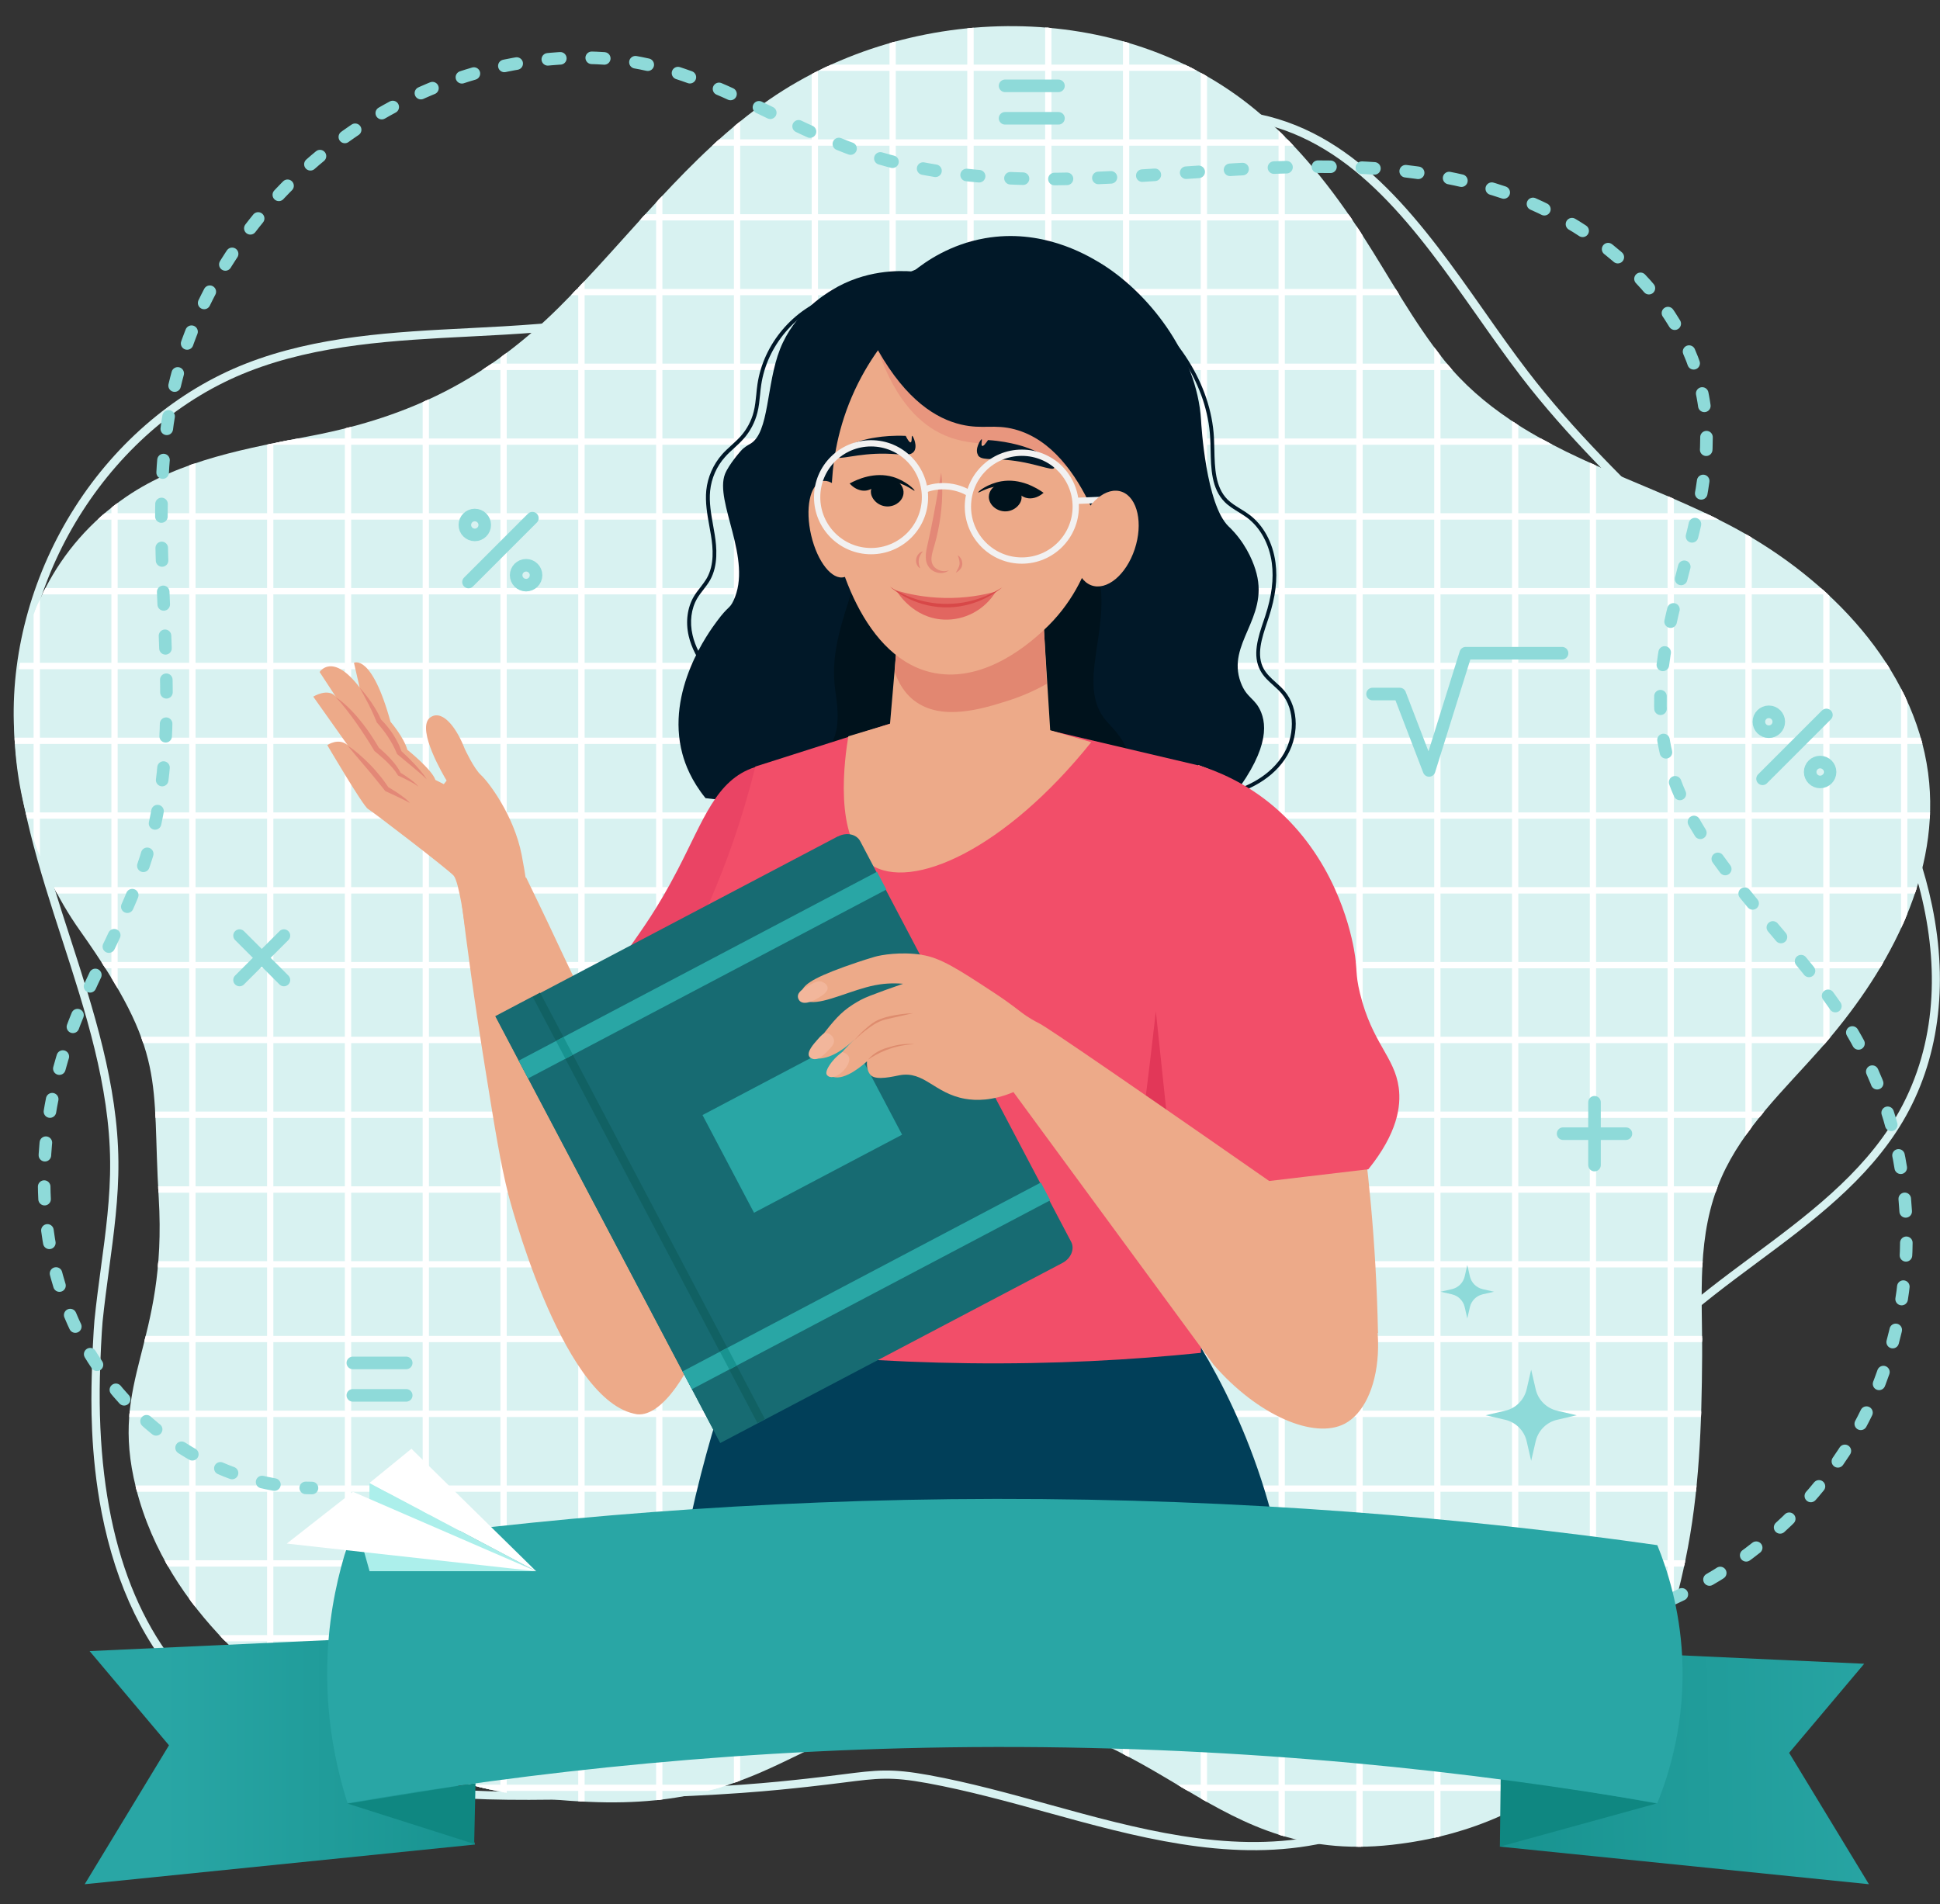 <?xml version="1.0" encoding="UTF-8"?>
<svg id="Layer_2" xmlns="http://www.w3.org/2000/svg" version="1.1" xmlns:xlink="http://www.w3.org/1999/xlink" viewBox="0 0 1853 1819">
  <rect x="0" y="0" width="1853" height="1819" fill="#333333" stroke="none"/>
  <!-- Generator: Adobe Illustrator 29.3.1, SVG Export Plug-In . SVG Version: 2.1.0 Build 151)  -->
  <defs>
    <style>
      .st0 {
        fill: #176b72;
      }

      .st1 {
        fill: #e23758;
      }

      .st2 {
        fill: #f24e69;
      }

      .st3 {
        fill: #ea4464;
      }

      .st4, .st5 {
        fill: #fff;
      }

      .st6 {
        fill: url(#linear-gradient1);
      }

      .st5 {
        stroke: #fff;
        stroke-width: 3px;
      }

      .st5, .st7 {
        stroke-miterlimit: 10;
      }

      .st8, .st7, .st9, .st10 {
        fill: none;
      }

      .st11 {
        fill: #f2b69b;
      }

      .st12 {
        fill: #acefeb;
      }

      .st7 {
        stroke: #f2f1f1;
        stroke-width: 6px;
      }

      .st13 {
        fill: #8edad9;
      }

      .st14 {
        fill: #0f8781;
      }

      .st15 {
        fill: #d8f2f1;
      }

      .st16 {
        fill: #013f59;
      }

      .st17 {
        fill: #e28771;
      }

      .st18 {
        fill: #d84848;
      }

      .st19 {
        fill: #e26660;
      }

      .st20 {
        fill: #edaa89;
      }

      .st21 {
        fill: #116163;
      }

      .st22 {
        fill: #00121c;
      }

      .st23 {
        fill: #e38877;
      }

      .st24 {
        fill: #de8c6e;
      }

      .st25 {
        fill: #189390;
      }

      .st26 {
        fill: #f04446;
        opacity: 0;
      }

      .st9 {
        stroke-dasharray: 12 30;
      }

      .st9, .st10 {
        stroke: #8edad9;
        stroke-linecap: round;
        stroke-linejoin: round;
        stroke-width: 12px;
      }

      .st27 {
        fill: #011828;
      }

      .st28 {
        fill: #e8967e;
      }

      .st29 {
        fill: url(#linear-gradient);
      }

      .st30 {
        clip-path: url(#clippath);
      }

      .st31 {
        fill: #29a6a5;
      }
    </style>
    <clipPath id="clippath">
      <path class="st8" d="M1442.1,400.8c68,45.7,152.7,68,223.9,108.6,89.3,51,167.4,135.9,176.7,238.4,8.5,93.8-41.7,183.6-104,254.2-34.3,38.9-73.5,75.3-94.4,122.7-24.4,55.4-18.1,112.8-18.5,171.1-.4,64.9-2.6,130.5-15.9,194.2-10.2,49.3-30.2,128.7-95.9,191.1-67.7,64.2-149.9,76.7-175.9,80.2-182.5,25.1-225.3-119.6-413.9-125.2-156.7-4.7-174.2,93.7-362.1,85.2-40.1-1.8-148.9-8.1-257.6-81-38.2-25.6-143.9-96.5-174.6-218.9-26.3-104.7,30.2-136,21.7-277.2-6.8-113.3,8.6-136.8-75.3-255.3-87.6-123.5-92.6-320.6,44.2-414.3,52-35.6,116.4-46.5,178.2-58.5,94.3-18.3,166.5-54.4,234.9-122.2,67-66.4,123.1-145,201.6-199.1C870.2,1.8,1070.7-1.8,1199.4,105.1c40.5,33.7,73.5,75.5,102,119.7,25.9,40.1,48.5,82.5,78.3,119.7,18.1,22.5,39.3,40.7,62.4,56.2Z"/>
    </clipPath>
    <linearGradient id="linear-gradient" x1="1920.4" y1="1683.7" x2="1439.2" y2="1690.9" gradientUnits="userSpaceOnUse">
      <stop offset=".2" stop-color="#29a6a5"/>
      <stop offset="1" stop-color="#189390"/>
    </linearGradient>
    <linearGradient id="linear-gradient1" x1="80.9" y1="1681.5" x2="453.7" y2="1681.5" xlink:href="#linear-gradient"/>
  </defs>
  <g>
    <path class="st15" d="M1292.9,1752.7c-11.6,3.9-23.4,7-35.3,9.3-86.5,16.6-173.5-7.4-257.6-30.6-37.3-10.3-76-20.9-114-27.9-35-6.4-47.4-4.8-80.4-.6-9.7,1.2-20.6,2.6-34.4,4.1-31.3,3.4-78.6,8.5-173.7,10.8-136.4,3.3-211.6,5.1-300.6-31.3-40.8-16.7-79.4-32.5-116.7-70.7-41.3-42.2-69.2-99.7-83.1-170.8-11.1-57-10-107.7-9.5-129.4.4-18.1,1.7-44.4,2.6-54.1,1.7-16.9,4-34,6.2-50.5,4.5-33.1,9.1-67.4,8.8-101.2-.6-72.5-23.6-143.5-45.8-212.1-21.7-66.9-44.1-136.2-46.2-207.3-2-70.6,18.7-143.8,58.5-206,40.2-63,98.1-111.6,163-137,67.6-26.5,141.6-30.3,213.2-33.9,22-1.1,44.7-2.3,66.9-4.1,136.7-11.2,273.7-49.9,396-112.1,12-6.1,24.3-12.6,36.3-18.9,82.1-43.2,167-87.9,256.1-69.2,96.4,20.3,156.3,105.3,214.2,187.6,13.6,19.4,27.7,39.4,41.9,57.9,43.3,56.6,95.6,107.2,146.2,156.2,50.8,49.1,103.3,100,146.9,157,46.3,60.4,79.3,130.5,93.1,197.5,15.8,76.9,6.2,148.1-28,205.9-33.3,56.3-87.3,96.4-139.6,135.2-54.1,40.2-110,81.7-141.6,140.8-21.5,40.2-30.3,86.4-38.7,131-7,36.7-14.2,74.7-28.5,109.9-17.6,43.2-46.7,82.4-84.1,113.2-27.7,22.8-59.1,40.2-92.1,51.2ZM185.8,1610.4c36.2,37,74,52.5,114.1,68.9,87.5,35.8,162.1,34,297.4,30.7,94.7-2.3,141.9-7.4,173-10.8,13.7-1.5,24.7-2.9,34.3-4.1,32.9-4.2,46.5-5.9,82.8.7,38.4,7,77.2,17.7,114.7,28.1,83.3,23,169.4,46.7,254.1,30.4,90.4-17.4,171.1-83.7,205.7-168.9,14-34.4,21.1-72,28-108.4,8.6-45.2,17.5-91.9,39.5-133.2,32.4-60.6,89-102.7,143.8-143.4,51.6-38.3,105-78,137.5-132.9,76.4-129.2,13-293.3-64.6-394.6-43.3-56.6-95.6-107.2-146.2-156.1-50.8-49.2-103.3-100-147-157-14.3-18.7-28.4-38.7-42.1-58.2-57.1-81-116.1-164.8-209.4-184.4-86.3-18.2-169.9,25.9-250.8,68.4-12,6.3-24.3,12.8-36.4,18.9-61.7,31.4-126.9,56.9-194,75.8-67,19-136,31.4-204.9,37.1-22.3,1.8-45.1,3-67.1,4.1-70.9,3.6-144.3,7.4-210.7,33.4C108,405.5,17,546.6,21.1,690.3c2,70.1,24.3,138.7,45.8,205.1,22.4,69.2,45.6,140.8,46.2,214.5.3,34.3-4.4,68.9-8.9,102.3-2.2,16.5-4.5,33.5-6.2,50.2-.9,9.5-2.2,35.5-2.6,53.5-2.9,131.2,27.5,230.3,90.4,294.5Z"/>
    <path class="st15" d="M1442.1,400.8c68,45.7,152.7,68,223.9,108.6,89.3,51,167.4,135.9,176.7,238.4,8.5,93.8-41.7,183.6-104,254.2-34.3,38.9-73.5,75.3-94.4,122.7-24.4,55.4-18.1,112.8-18.5,171.1-.4,64.9-2.6,130.5-15.9,194.2-10.2,49.3-30.2,128.7-95.9,191.1-67.7,64.2-149.9,76.7-175.9,80.2-182.5,25.1-225.3-119.6-413.9-125.2-156.7-4.7-174.2,93.7-362.1,85.2-40.1-1.8-148.9-8.1-257.6-81-38.2-25.6-143.9-96.5-174.6-218.9-26.3-104.7,30.2-136,21.7-277.2-6.8-113.3,8.6-136.8-75.3-255.3-87.6-123.5-92.6-320.6,44.2-414.3,52-35.6,116.4-46.5,178.2-58.5,94.3-18.3,166.5-54.4,234.9-122.2,67-66.4,123.1-145,201.6-199.1C870.2,1.8,1070.7-1.8,1199.4,105.1c40.5,33.7,73.5,75.5,102,119.7,25.9,40.1,48.5,82.5,78.3,119.7,18.1,22.5,39.3,40.7,62.4,56.2Z"/>
  </g>
  <g class="st30">
    <path class="st5" d="M1930-291v-3h-35.4v-70h-3v70h-71.3v-70h-3v70h-71.3v-70h-3v70h-71.3v-70h-3v70h-71.3v-70h-3v70h-71.3v-70h-3v70h-71.3v-70h-3v70h-71.3v-70h-3v70h-71.3v-70h-3v70h-71.3v-70h-3v70h-71.3v-70h-3v70h-71.3v-70h-3v70h-71.3v-70h-3v70h-71.3v-70h-3v70h-71.3v-70h-3v70h-71.3v-70h-3v70h-71.3v-70h-3v70h-71.3v-70h-3v70h-71.3v-70h-3v70h-71.3v-70h-3v70h-71.3v-70h-3v70h-71.3v-70h-3v70h-71.3v-70h-3v70h-71.3v-70h-3v70h-71.3v-70h-3v70H36.6v-70h-3v70H-37.7v-70h-3v70h-71.3v-70h-3v70h-3v3h3v68.4h-3v3h3v68.4h-3v3h3v68.4h-3v3h3V-8.2h-3v3h3V63.2h-3v3h3v68.4h-3v3h3v68.4h-3v3h3v68.4h-3v3h3v68.4h-3v3h3v68.4h-3v3h3v68.4h-3v3h3v68.4h-3v3h3v68.4h-3v3h3v68.4h-3v3h3v68.4h-3v3h3v68.4h-3v3h3v68.4h-3v3h3v68.4h-3v3h3v68.4h-3v3h3v68.4h-3v3h3v68.4h-3v3h3v68.4h-3v3h3v68.4h-3v3h3v68.4h-3v3h3v68.4h-3v3h3v68.4h-3v3h3v68.4h-3v3h3v68.4h-3v3h3v68.4h-3v3h3v68.4h-3v3h3v68.4h-3v3h3v68.4h-3v3h3v68.4h-3v3h3v68.4h-3v3h3v58h3v-58H-40.7v58h3v-58H33.6v58h3v-58h71.3v58h3v-58h71.3v58h3v-58h71.3v58h3v-58h71.3v58h3v-58h71.3v58h3v-58h71.3v58h3v-58h71.3v58h3v-58h71.3v58h3v-58h71.3v58h3v-58h71.3v58h3v-58h71.3v58h3v-58h71.3v58h3v-58h71.3v58h3v-58h71.3v58h3v-58h71.3v58h3v-58h71.3v58h3v-58h71.3v58h3v-58h71.3v58h3v-58h71.3v58h3v-58h71.3v58h3v-58h71.3v58h3v-58h71.3v58h3v-58h71.3v58h3v-58h71.3v58h3v-58h71.3v58h3v-58h35.4v-3h-35.4v-68.4h35.4v-3h-35.4v-68.4h35.4v-3h-35.4v-68.4h35.4v-3h-35.4v-68.4h35.4v-3h-35.4v-68.4h35.4v-3h-35.4v-68.4h35.4v-3h-35.4v-68.4h35.4v-3h-35.4v-68.4h35.4v-3h-35.4v-68.4h35.4v-3h-35.4v-68.4h35.4v-3h-35.4v-68.4h35.4v-3h-35.4v-68.4h35.4v-3h-35.4v-68.4h35.4v-3h-35.4v-68.4h35.4v-3h-35.4v-68.4h35.4v-3h-35.4v-68.4h35.4v-3h-35.4v-68.4h35.4v-3h-35.4v-68.4h35.4v-3h-35.4v-68.4h35.4v-3h-35.4v-68.4h35.4v-3h-35.4v-68.4h35.4v-3h-35.4v-68.4h35.4v-3h-35.4v-68.4h35.4v-3h-35.4v-68.4h35.4v-3h-35.4v-68.4h35.4v-3h-35.4v-68.4h35.4v-3h-35.4v-68.4h35.4v-3h-35.4v-68.4h35.4v-3h-35.4v-68.4h35.4v-3h-35.4V-5.2h35.4v-3h-35.4v-68.4h35.4v-3h-35.4v-68.4h35.4v-3h-35.4v-68.4h35.4v-3h-35.4v-68.4h35.4ZM1891.6,2066.6v68.4h-71.3v-68.4h71.3ZM1891.6,1995.2v68.4h-71.3v-68.4h71.3ZM1891.6,1923.7v68.4h-71.3v-68.4h71.3ZM1891.6,1852.3v68.4h-71.3v-68.4h71.3ZM1891.6,1780.8v68.4h-71.3v-68.4h71.3ZM1891.6,1709.4v68.4h-71.3v-68.4h71.3ZM1891.6,1638v68.4h-71.3v-68.4h71.3ZM1891.6,1566.5v68.4h-71.3v-68.4h71.3ZM1891.6,1495.1v68.4h-71.3v-68.4h71.3ZM1891.6,1423.6v68.4h-71.3v-68.4h71.3ZM1891.6,1352.2v68.4h-71.3v-68.4h71.3ZM1891.6,1280.7v68.4h-71.3v-68.4h71.3ZM1891.6,1209.3v68.4h-71.3v-68.4h71.3ZM1891.6,1137.9v68.4h-71.3v-68.4h71.3ZM1891.6,1066.4v68.4h-71.3v-68.4h71.3ZM1891.6,995v68.4h-71.3v-68.4h71.3ZM1891.6,923.5v68.4h-71.3v-68.4h71.3ZM1891.6,852.1v68.4h-71.3v-68.4h71.3ZM1891.6,780.6v68.4h-71.3v-68.4h71.3ZM1891.6,709.2v68.4h-71.3v-68.4h71.3ZM1891.6,637.8v68.4h-71.3v-68.4h71.3ZM1891.6,566.3v68.4h-71.3v-68.4h71.3ZM1891.6,494.9v68.4h-71.3v-68.4h71.3ZM1891.6,423.4v68.4h-71.3v-68.4h71.3ZM1891.6,352v68.4h-71.3v-68.4h71.3ZM1891.6,280.5v68.4h-71.3v-68.4h71.3ZM1891.6,209.1v68.4h-71.3v-68.4h71.3ZM1891.6,137.7v68.4h-71.3v-68.4h71.3ZM1891.6,66.2v68.4h-71.3v-68.4h71.3ZM1891.6-5.2V63.2h-71.3V-5.2h71.3ZM1891.6-76.7V-8.2h-71.3v-68.4h71.3ZM1891.6-148.1v68.4h-71.3v-68.4h71.3ZM1891.6-219.5v68.4h-71.3v-68.4h71.3ZM1891.6-291v68.4h-71.3v-68.4h71.3ZM1817.3,2066.6v68.4h-71.3v-68.4h71.3ZM1817.3,1995.2v68.4h-71.3v-68.4h71.3ZM1817.3,1923.7v68.4h-71.3v-68.4h71.3ZM1817.3,1852.3v68.4h-71.3v-68.4h71.3ZM1817.3,1780.8v68.4h-71.3v-68.4h71.3ZM1817.3,1709.4v68.4h-71.3v-68.4h71.3ZM1817.3,1638v68.4h-71.3v-68.4h71.3ZM1817.3,1566.5v68.4h-71.3v-68.4h71.3ZM1817.3,1495.1v68.4h-71.3v-68.4h71.3ZM1817.3,1423.6v68.4h-71.3v-68.4h71.3ZM1817.3,1352.2v68.4h-71.3v-68.4h71.3ZM1817.3,1280.7v68.4h-71.3v-68.4h71.3ZM1817.3,1209.3v68.4h-71.3v-68.4h71.3ZM1817.3,1137.9v68.4h-71.3v-68.4h71.3ZM1817.3,1066.4v68.4h-71.3v-68.4h71.3ZM1817.3,995v68.4h-71.3v-68.4h71.3ZM1817.3,923.5v68.4h-71.3v-68.4h71.3ZM1817.3,852.1v68.4h-71.3v-68.4h71.3ZM1817.3,780.6v68.4h-71.3v-68.4h71.3ZM1817.3,709.2v68.4h-71.3v-68.4h71.3ZM1817.3,637.8v68.4h-71.3v-68.4h71.3ZM1817.3,566.3v68.4h-71.3v-68.4h71.3ZM1817.3,494.9v68.4h-71.3v-68.4h71.3ZM1817.3,423.4v68.4h-71.3v-68.4h71.3ZM1817.3,352v68.4h-71.3v-68.4h71.3ZM1817.3,280.5v68.4h-71.3v-68.4h71.3ZM1817.3,209.1v68.4h-71.3v-68.4h71.3ZM1817.3,137.7v68.4h-71.3v-68.4h71.3ZM1817.3,66.2v68.4h-71.3v-68.4h71.3ZM1817.3-5.2V63.2h-71.3V-5.2h71.3ZM1817.3-76.7V-8.2h-71.3v-68.4h71.3ZM1817.3-148.1v68.4h-71.3v-68.4h71.3ZM1817.3-219.5v68.4h-71.3v-68.4h71.3ZM1817.3-291v68.4h-71.3v-68.4h71.3ZM1743,2066.6v68.4h-71.3v-68.4h71.3ZM1743,1995.2v68.4h-71.3v-68.4h71.3ZM1743,1923.7v68.4h-71.3v-68.4h71.3ZM1743,1852.3v68.4h-71.3v-68.4h71.3ZM1743,1780.8v68.4h-71.3v-68.4h71.3ZM1743,1709.4v68.4h-71.3v-68.4h71.3ZM1743,1638v68.4h-71.3v-68.4h71.3ZM1743,1566.5v68.4h-71.3v-68.4h71.3ZM1743,1495.1v68.4h-71.3v-68.4h71.3ZM1743,1423.6v68.4h-71.3v-68.4h71.3ZM1743,1352.2v68.4h-71.3v-68.4h71.3ZM1743,1280.7v68.4h-71.3v-68.4h71.3ZM1743,1209.3v68.4h-71.3v-68.4h71.3ZM1743,1137.9v68.4h-71.3v-68.4h71.3ZM1743,1066.4v68.4h-71.3v-68.4h71.3ZM1743,995v68.4h-71.3v-68.4h71.3ZM1743,923.5v68.4h-71.3v-68.4h71.3ZM1743,852.1v68.4h-71.3v-68.4h71.3ZM1743,780.6v68.4h-71.3v-68.4h71.3ZM1743,709.2v68.4h-71.3v-68.4h71.3ZM1743,637.8v68.4h-71.3v-68.4h71.3ZM1743,566.3v68.4h-71.3v-68.4h71.3ZM1743,494.9v68.4h-71.3v-68.4h71.3ZM1743,423.4v68.4h-71.3v-68.4h71.3ZM1743,352v68.4h-71.3v-68.4h71.3ZM1743,280.5v68.4h-71.3v-68.4h71.3ZM1743,209.1v68.4h-71.3v-68.4h71.3ZM1743,137.7v68.4h-71.3v-68.4h71.3ZM1743,66.2v68.4h-71.3v-68.4h71.3ZM1743-5.2V63.2h-71.3V-5.2h71.3ZM1743-76.7V-8.2h-71.3v-68.4h71.3ZM1743-148.1v68.4h-71.3v-68.4h71.3ZM1743-219.5v68.4h-71.3v-68.4h71.3ZM1743-291v68.4h-71.3v-68.4h71.3ZM1668.6,2066.6v68.4h-71.3v-68.4h71.3ZM1668.6,1995.2v68.4h-71.3v-68.4h71.3ZM1668.6,1923.7v68.4h-71.3v-68.4h71.3ZM1668.6,1852.3v68.4h-71.3v-68.4h71.3ZM1668.6,1780.8v68.4h-71.3v-68.4h71.3ZM1668.6,1709.4v68.4h-71.3v-68.4h71.3ZM1668.6,1638v68.4h-71.3v-68.4h71.3ZM1668.6,1566.5v68.4h-71.3v-68.4h71.3ZM1668.6,1495.1v68.4h-71.3v-68.4h71.3ZM1668.6,1423.6v68.4h-71.3v-68.4h71.3ZM1668.6,1352.2v68.4h-71.3v-68.4h71.3ZM1668.6,1280.7v68.4h-71.3v-68.4h71.3ZM1668.6,1209.3v68.4h-71.3v-68.4h71.3ZM1668.6,1137.9v68.4h-71.3v-68.4h71.3ZM1668.6,1066.4v68.4h-71.3v-68.4h71.3ZM1668.6,995v68.4h-71.3v-68.4h71.3ZM1668.6,923.5v68.4h-71.3v-68.4h71.3ZM1668.6,852.1v68.4h-71.3v-68.4h71.3ZM1668.6,780.6v68.4h-71.3v-68.4h71.3ZM1668.6,709.2v68.4h-71.3v-68.4h71.3ZM1668.6,637.8v68.4h-71.3v-68.4h71.3ZM1668.6,566.3v68.4h-71.3v-68.4h71.3ZM1668.6,494.9v68.4h-71.3v-68.4h71.3ZM1668.6,423.4v68.4h-71.3v-68.4h71.3ZM1668.6,352v68.4h-71.3v-68.4h71.3ZM1668.6,280.5v68.4h-71.3v-68.4h71.3ZM1668.6,209.1v68.4h-71.3v-68.4h71.3ZM1668.6,137.7v68.4h-71.3v-68.4h71.3ZM1668.6,66.2v68.4h-71.3v-68.4h71.3ZM1668.6-5.2V63.2h-71.3V-5.2h71.3ZM1668.6-76.7V-8.2h-71.3v-68.4h71.3ZM1668.6-148.1v68.4h-71.3v-68.4h71.3ZM1668.6-219.5v68.4h-71.3v-68.4h71.3ZM1668.6-291v68.4h-71.3v-68.4h71.3ZM1594.3,2066.6v68.4h-71.3v-68.4h71.3ZM1594.3,1995.2v68.4h-71.3v-68.4h71.3ZM1594.3,1923.7v68.4h-71.3v-68.4h71.3ZM1594.3,1852.3v68.4h-71.3v-68.4h71.3ZM1594.3,1780.8v68.4h-71.3v-68.4h71.3ZM1594.3,1709.4v68.4h-71.3v-68.4h71.3ZM1594.3,1638v68.4h-71.3v-68.4h71.3ZM1594.3,1566.5v68.4h-71.3v-68.4h71.3ZM1594.3,1495.1v68.4h-71.3v-68.4h71.3ZM1594.3,1423.6v68.4h-71.3v-68.4h71.3ZM1594.3,1352.2v68.4h-71.3v-68.4h71.3ZM1594.3,1280.7v68.4h-71.3v-68.4h71.3ZM1594.3,1209.3v68.4h-71.3v-68.4h71.3ZM1594.3,1137.9v68.4h-71.3v-68.4h71.3ZM1594.3,1066.4v68.4h-71.3v-68.4h71.3ZM1594.3,995v68.4h-71.3v-68.4h71.3ZM1594.3,923.5v68.4h-71.3v-68.4h71.3ZM1594.3,852.1v68.4h-71.3v-68.4h71.3ZM1594.3,780.6v68.4h-71.3v-68.4h71.3ZM1594.3,709.2v68.4h-71.3v-68.4h71.3ZM1594.3,637.8v68.4h-71.3v-68.4h71.3ZM1594.3,566.3v68.4h-71.3v-68.4h71.3ZM1594.3,494.9v68.4h-71.3v-68.4h71.3ZM1594.3,423.4v68.4h-71.3v-68.4h71.3ZM1594.3,352v68.4h-71.3v-68.4h71.3ZM1594.3,280.5v68.4h-71.3v-68.4h71.3ZM1594.3,209.1v68.4h-71.3v-68.4h71.3ZM1594.3,137.7v68.4h-71.3v-68.4h71.3ZM1594.3,66.2v68.4h-71.3v-68.4h71.3ZM1594.3-5.2V63.2h-71.3V-5.2h71.3ZM1594.3-76.7V-8.2h-71.3v-68.4h71.3ZM1594.3-148.1v68.4h-71.3v-68.4h71.3ZM1594.3-219.5v68.4h-71.3v-68.4h71.3ZM1594.3-291v68.4h-71.3v-68.4h71.3ZM1520,2066.6v68.4h-71.3v-68.4h71.3ZM1520,1995.2v68.4h-71.3v-68.4h71.3ZM1520,1923.7v68.4h-71.3v-68.4h71.3ZM1520,1852.3v68.4h-71.3v-68.4h71.3ZM1520,1780.8v68.4h-71.3v-68.4h71.3ZM1520,1709.4v68.4h-71.3v-68.4h71.3ZM1520,1638v68.4h-71.3v-68.4h71.3ZM1520,1566.5v68.4h-71.3v-68.4h71.3ZM1520,1495.1v68.4h-71.3v-68.4h71.3ZM1520,1423.6v68.4h-71.3v-68.4h71.3ZM1520,1352.2v68.4h-71.3v-68.4h71.3ZM1520,1280.7v68.4h-71.3v-68.4h71.3ZM1520,1209.3v68.4h-71.3v-68.4h71.3ZM1520,1137.9v68.4h-71.3v-68.4h71.3ZM1520,1066.4v68.4h-71.3v-68.4h71.3ZM1520,995v68.4h-71.3v-68.4h71.3ZM1520,923.5v68.4h-71.3v-68.4h71.3ZM1520,852.1v68.4h-71.3v-68.4h71.3ZM1520,780.6v68.4h-71.3v-68.4h71.3ZM1520,709.2v68.4h-71.3v-68.4h71.3ZM1520,637.8v68.4h-71.3v-68.4h71.3ZM1520,566.3v68.4h-71.3v-68.4h71.3ZM1520,494.9v68.4h-71.3v-68.4h71.3ZM1520,423.4v68.4h-71.3v-68.4h71.3ZM1520,352v68.4h-71.3v-68.4h71.3ZM1520,280.5v68.4h-71.3v-68.4h71.3ZM1520,209.1v68.4h-71.3v-68.4h71.3ZM1520,137.7v68.4h-71.3v-68.4h71.3ZM1520,66.2v68.4h-71.3v-68.4h71.3ZM1520-5.2V63.2h-71.3V-5.2h71.3ZM1520-76.7V-8.2h-71.3v-68.4h71.3ZM1520-148.1v68.4h-71.3v-68.4h71.3ZM1520-219.5v68.4h-71.3v-68.4h71.3ZM1520-291v68.4h-71.3v-68.4h71.3ZM1445.7,2066.6v68.4h-71.3v-68.4h71.3ZM1445.7,1995.2v68.4h-71.3v-68.4h71.3ZM1445.7,1923.7v68.4h-71.3v-68.4h71.3ZM1445.7,1852.3v68.4h-71.3v-68.4h71.3ZM1445.7,1780.8v68.4h-71.3v-68.4h71.3ZM1445.7,1709.4v68.4h-71.3v-68.4h71.3ZM1445.7,1638v68.4h-71.3v-68.4h71.3ZM1445.7,1566.5v68.4h-71.3v-68.4h71.3ZM1445.7,1495.1v68.4h-71.3v-68.4h71.3ZM1445.7,1423.6v68.4h-71.3v-68.4h71.3ZM1445.7,1352.2v68.4h-71.3v-68.4h71.3ZM1445.7,1280.7v68.4h-71.3v-68.4h71.3ZM1445.7,1209.3v68.4h-71.3v-68.4h71.3ZM1445.7,1137.9v68.4h-71.3v-68.4h71.3ZM1445.7,1066.4v68.4h-71.3v-68.4h71.3ZM1445.7,995v68.4h-71.3v-68.4h71.3ZM1445.7,923.5v68.4h-71.3v-68.4h71.3ZM1445.7,852.1v68.4h-71.3v-68.4h71.3ZM1445.7,780.6v68.4h-71.3v-68.4h71.3ZM1445.7,709.2v68.4h-71.3v-68.4h71.3ZM1445.7,637.8v68.4h-71.3v-68.4h71.3ZM1445.7,566.3v68.4h-71.3v-68.4h71.3ZM1445.7,494.9v68.4h-71.3v-68.4h71.3ZM1445.7,423.4v68.4h-71.3v-68.4h71.3ZM1445.7,352v68.4h-71.3v-68.4h71.3ZM1445.7,280.5v68.4h-71.3v-68.4h71.3ZM1445.7,209.1v68.4h-71.3v-68.4h71.3ZM1445.7,137.7v68.4h-71.3v-68.4h71.3ZM1445.7,66.2v68.4h-71.3v-68.4h71.3ZM1445.7-5.2V63.2h-71.3V-5.2h71.3ZM1445.7-76.7V-8.2h-71.3v-68.4h71.3ZM1445.7-148.1v68.4h-71.3v-68.4h71.3ZM1445.7-219.5v68.4h-71.3v-68.4h71.3ZM1445.7-291v68.4h-71.3v-68.4h71.3ZM1371.4,2066.6v68.4h-71.3v-68.4h71.3ZM1371.4,1995.2v68.4h-71.3v-68.4h71.3ZM1371.4,1923.7v68.4h-71.3v-68.4h71.3ZM1371.4,1852.3v68.4h-71.3v-68.4h71.3ZM1371.4,1780.8v68.4h-71.3v-68.4h71.3ZM1371.4,1709.4v68.4h-71.3v-68.4h71.3ZM1371.4,1638v68.4h-71.3v-68.4h71.3ZM1371.4,1566.5v68.4h-71.3v-68.4h71.3ZM1371.4,1495.1v68.4h-71.3v-68.4h71.3ZM1371.4,1423.6v68.4h-71.3v-68.4h71.3ZM1371.4,1352.2v68.4h-71.3v-68.4h71.3ZM1371.4,1280.7v68.4h-71.3v-68.4h71.3ZM1371.4,1209.3v68.4h-71.3v-68.4h71.3ZM1371.4,1137.9v68.4h-71.3v-68.4h71.3ZM1371.4,1066.4v68.4h-71.3v-68.4h71.3ZM1371.4,995v68.4h-71.3v-68.4h71.3ZM1371.4,923.5v68.4h-71.3v-68.4h71.3ZM1371.4,852.1v68.4h-71.3v-68.4h71.3ZM1371.4,780.6v68.4h-71.3v-68.4h71.3ZM1371.4,709.2v68.4h-71.3v-68.4h71.3ZM1371.4,637.8v68.4h-71.3v-68.4h71.3ZM1371.4,566.3v68.4h-71.3v-68.4h71.3ZM1371.4,494.9v68.4h-71.3v-68.4h71.3ZM1371.4,423.4v68.4h-71.3v-68.4h71.3ZM1371.4,352v68.4h-71.3v-68.4h71.3ZM1371.4,280.5v68.4h-71.3v-68.4h71.3ZM1371.4,209.1v68.4h-71.3v-68.4h71.3ZM1371.4,137.7v68.4h-71.3v-68.4h71.3ZM1371.4,66.2v68.4h-71.3v-68.4h71.3ZM1371.4-5.2V63.2h-71.3V-5.2h71.3ZM1371.4-76.7V-8.2h-71.3v-68.4h71.3ZM1371.4-148.1v68.4h-71.3v-68.4h71.3ZM1371.4-219.5v68.4h-71.3v-68.4h71.3ZM1371.4-291v68.4h-71.3v-68.4h71.3ZM1297,2066.6v68.4h-71.3v-68.4h71.3ZM1297,1995.2v68.4h-71.3v-68.4h71.3ZM1297,1923.7v68.4h-71.3v-68.4h71.3ZM1297,1852.3v68.4h-71.3v-68.4h71.3ZM1297,1780.8v68.4h-71.3v-68.4h71.3ZM1297,1709.4v68.4h-71.3v-68.4h71.3ZM1297,1638v68.4h-71.3v-68.4h71.3ZM1297,1566.5v68.4h-71.3v-68.4h71.3ZM1297,1495.1v68.4h-71.3v-68.4h71.3ZM1297,1423.6v68.4h-71.3v-68.4h71.3ZM1297,1352.2v68.4h-71.3v-68.4h71.3ZM1297,1280.7v68.4h-71.3v-68.4h71.3ZM1297,1209.3v68.4h-71.3v-68.4h71.3ZM1297,1137.9v68.4h-71.3v-68.4h71.3ZM1297,1066.4v68.4h-71.3v-68.4h71.3ZM1297,995v68.4h-71.3v-68.4h71.3ZM1297,923.5v68.4h-71.3v-68.4h71.3ZM1297,852.1v68.4h-71.3v-68.4h71.3ZM1297,780.6v68.4h-71.3v-68.4h71.3ZM1297,709.2v68.4h-71.3v-68.4h71.3ZM1297,637.8v68.4h-71.3v-68.4h71.3ZM1297,566.3v68.4h-71.3v-68.4h71.3ZM1297,494.9v68.4h-71.3v-68.4h71.3ZM1297,423.4v68.4h-71.3v-68.4h71.3ZM1297,352v68.4h-71.3v-68.4h71.3ZM1297,280.5v68.4h-71.3v-68.4h71.3ZM1297,209.1v68.4h-71.3v-68.4h71.3ZM1297,137.7v68.4h-71.3v-68.4h71.3ZM1297,66.2v68.4h-71.3v-68.4h71.3ZM1297-5.2V63.2h-71.3V-5.2h71.3ZM1297-76.7V-8.2h-71.3v-68.4h71.3ZM1297-148.1v68.4h-71.3v-68.4h71.3ZM1297-219.5v68.4h-71.3v-68.4h71.3ZM1297-291v68.4h-71.3v-68.4h71.3ZM1222.7,2066.6v68.4h-71.3v-68.4h71.3ZM1222.7,1995.2v68.4h-71.3v-68.4h71.3ZM1222.7,1923.7v68.4h-71.3v-68.4h71.3ZM1222.7,1852.3v68.4h-71.3v-68.4h71.3ZM1222.7,1780.8v68.4h-71.3v-68.4h71.3ZM1222.7,1709.4v68.4h-71.3v-68.4h71.3ZM1222.7,1638v68.4h-71.3v-68.4h71.3ZM1222.7,1566.5v68.4h-71.3v-68.4h71.3ZM1222.7,1495.1v68.4h-71.3v-68.4h71.3ZM1222.7,1423.6v68.4h-71.3v-68.4h71.3ZM1222.7,1352.2v68.4h-71.3v-68.4h71.3ZM1222.7,1280.7v68.4h-71.3v-68.4h71.3ZM1222.7,1209.3v68.4h-71.3v-68.4h71.3ZM1222.7,1137.9v68.4h-71.3v-68.4h71.3ZM1222.7,1066.4v68.4h-71.3v-68.4h71.3ZM1222.7,995v68.4h-71.3v-68.4h71.3ZM1222.7,923.5v68.4h-71.3v-68.4h71.3ZM1222.7,852.1v68.4h-71.3v-68.4h71.3ZM1222.7,780.6v68.4h-71.3v-68.4h71.3ZM1222.7,709.2v68.4h-71.3v-68.4h71.3ZM1222.7,637.8v68.4h-71.3v-68.4h71.3ZM1222.7,566.3v68.4h-71.3v-68.4h71.3ZM1222.7,494.9v68.4h-71.3v-68.4h71.3ZM1222.7,423.4v68.4h-71.3v-68.4h71.3ZM1222.7,352v68.4h-71.3v-68.4h71.3ZM1222.7,280.5v68.4h-71.3v-68.4h71.3ZM1222.7,209.1v68.4h-71.3v-68.4h71.3ZM1222.7,137.7v68.4h-71.3v-68.4h71.3ZM1222.7,66.2v68.4h-71.3v-68.4h71.3ZM1222.7-5.2V63.2h-71.3V-5.2h71.3ZM1222.7-76.7V-8.2h-71.3v-68.4h71.3ZM1222.7-148.1v68.4h-71.3v-68.4h71.3ZM1222.7-219.5v68.4h-71.3v-68.4h71.3ZM1222.7-291v68.4h-71.3v-68.4h71.3ZM1148.4,2066.6v68.4h-71.3v-68.4h71.3ZM1148.4,1995.2v68.4h-71.3v-68.4h71.3ZM1148.4,1923.7v68.4h-71.3v-68.4h71.3ZM1148.4,1852.3v68.4h-71.3v-68.4h71.3ZM1148.4,1780.8v68.4h-71.3v-68.4h71.3ZM1148.4,1709.4v68.4h-71.3v-68.4h71.3ZM1148.4,1638v68.4h-71.3v-68.4h71.3ZM1148.4,1566.5v68.4h-71.3v-68.4h71.3ZM1148.4,1495.1v68.4h-71.3v-68.4h71.3ZM1148.4,1423.6v68.4h-71.3v-68.4h71.3ZM1148.4,1352.2v68.4h-71.3v-68.4h71.3ZM1148.4,1280.7v68.4h-71.3v-68.4h71.3ZM1148.4,1209.3v68.4h-71.3v-68.4h71.3ZM1148.4,1137.9v68.4h-71.3v-68.4h71.3ZM1148.4,1066.4v68.4h-71.3v-68.4h71.3ZM1148.4,995v68.4h-71.3v-68.4h71.3ZM1148.4,923.5v68.4h-71.3v-68.4h71.3ZM1148.4,852.1v68.4h-71.3v-68.4h71.3ZM1148.4,780.6v68.4h-71.3v-68.4h71.3ZM1148.4,709.2v68.4h-71.3v-68.4h71.3ZM1148.4,637.8v68.4h-71.3v-68.4h71.3ZM1148.4,566.3v68.4h-71.3v-68.4h71.3ZM1148.4,494.9v68.4h-71.3v-68.4h71.3ZM1148.4,423.4v68.4h-71.3v-68.4h71.3ZM1148.4,352v68.4h-71.3v-68.4h71.3ZM1148.4,280.5v68.4h-71.3v-68.4h71.3ZM1148.4,209.1v68.4h-71.3v-68.4h71.3ZM1148.4,137.7v68.4h-71.3v-68.4h71.3ZM1148.4,66.2v68.4h-71.3v-68.4h71.3ZM1148.4-5.2V63.2h-71.3V-5.2h71.3ZM1148.4-76.7V-8.2h-71.3v-68.4h71.3ZM1148.4-148.1v68.4h-71.3v-68.4h71.3ZM1148.4-219.5v68.4h-71.3v-68.4h71.3ZM1148.4-291v68.4h-71.3v-68.4h71.3ZM1074.1,2066.6v68.4h-71.3v-68.4h71.3ZM1074.1,1995.2v68.4h-71.3v-68.4h71.3ZM1074.1,1923.7v68.4h-71.3v-68.4h71.3ZM1074.1,1852.3v68.4h-71.3v-68.4h71.3ZM1074.1,1780.8v68.4h-71.3v-68.4h71.3ZM1074.1,1709.4v68.4h-71.3v-68.4h71.3ZM1074.1,1638v68.4h-71.3v-68.4h71.3ZM1074.1,1566.5v68.4h-71.3v-68.4h71.3ZM1074.1,1495.1v68.4h-71.3v-68.4h71.3ZM1074.1,1423.6v68.4h-71.3v-68.4h71.3ZM1074.1,1352.2v68.4h-71.3v-68.4h71.3ZM1074.1,1280.7v68.4h-71.3v-68.4h71.3ZM1074.1,1209.3v68.4h-71.3v-68.4h71.3ZM1074.1,1137.9v68.4h-71.3v-68.4h71.3ZM1074.1,1066.4v68.4h-71.3v-68.4h71.3ZM1074.1,995v68.4h-71.3v-68.4h71.3ZM1074.1,923.5v68.4h-71.3v-68.4h71.3ZM1074.1,852.1v68.4h-71.3v-68.4h71.3ZM1074.1,780.6v68.4h-71.3v-68.4h71.3ZM1074.1,709.2v68.4h-71.3v-68.4h71.3ZM1074.1,637.8v68.4h-71.3v-68.4h71.3ZM1074.1,566.3v68.4h-71.3v-68.4h71.3ZM1074.1,494.9v68.4h-71.3v-68.4h71.3ZM1074.1,423.4v68.4h-71.3v-68.4h71.3ZM1074.1,352v68.4h-71.3v-68.4h71.3ZM1074.1,280.5v68.4h-71.3v-68.4h71.3ZM1074.1,209.1v68.4h-71.3v-68.4h71.3ZM1074.1,137.7v68.4h-71.3v-68.4h71.3ZM1074.1,66.2v68.4h-71.3v-68.4h71.3ZM1074.1-5.2V63.2h-71.3V-5.2h71.3ZM1074.1-76.7V-8.2h-71.3v-68.4h71.3ZM1074.1-148.1v68.4h-71.3v-68.4h71.3ZM1074.1-219.5v68.4h-71.3v-68.4h71.3ZM1074.1-291v68.4h-71.3v-68.4h71.3ZM999.8,2066.6v68.4h-71.3v-68.4h71.3ZM999.8,1995.2v68.4h-71.3v-68.4h71.3ZM999.8,1923.7v68.4h-71.3v-68.4h71.3ZM999.8,1852.3v68.4h-71.3v-68.4h71.3ZM999.8,1780.8v68.4h-71.3v-68.4h71.3ZM999.8,1709.4v68.4h-71.3v-68.4h71.3ZM999.8,1638v68.4h-71.3v-68.4h71.3ZM999.8,1566.5v68.4h-71.3v-68.4h71.3ZM999.8,1495.1v68.4h-71.3v-68.4h71.3ZM999.8,1423.6v68.4h-71.3v-68.4h71.3ZM999.8,1352.2v68.4h-71.3v-68.4h71.3ZM999.8,1280.7v68.4h-71.3v-68.4h71.3ZM999.8,1209.3v68.4h-71.3v-68.4h71.3ZM999.8,1137.9v68.4h-71.3v-68.4h71.3ZM999.8,1066.4v68.4h-71.3v-68.4h71.3ZM999.8,995v68.4h-71.3v-68.4h71.3ZM999.8,923.5v68.4h-71.3v-68.4h71.3ZM999.8,852.1v68.4h-71.3v-68.4h71.3ZM999.8,780.6v68.4h-71.3v-68.4h71.3ZM999.8,709.2v68.4h-71.3v-68.4h71.3ZM999.8,637.8v68.4h-71.3v-68.4h71.3ZM999.8,566.3v68.4h-71.3v-68.4h71.3ZM999.8,494.9v68.4h-71.3v-68.4h71.3ZM999.8,423.4v68.4h-71.3v-68.4h71.3ZM999.8,352v68.4h-71.3v-68.4h71.3ZM999.8,280.5v68.4h-71.3v-68.4h71.3ZM999.8,209.1v68.4h-71.3v-68.4h71.3ZM999.8,137.7v68.4h-71.3v-68.4h71.3ZM999.8,66.2v68.4h-71.3v-68.4h71.3ZM999.8-5.2V63.2h-71.3V-5.2h71.3ZM999.8-76.7V-8.2h-71.3v-68.4h71.3ZM999.8-148.1v68.4h-71.3v-68.4h71.3ZM999.8-219.5v68.4h-71.3v-68.4h71.3ZM999.8-291v68.4h-71.3v-68.4h71.3ZM925.4,2066.6v68.4h-71.3v-68.4h71.3ZM925.4,1995.2v68.4h-71.3v-68.4h71.3ZM925.4,1923.7v68.4h-71.3v-68.4h71.3ZM925.4,1852.3v68.4h-71.3v-68.4h71.3ZM925.4,1780.8v68.4h-71.3v-68.4h71.3ZM925.4,1709.4v68.4h-71.3v-68.4h71.3ZM925.4,1638v68.4h-71.3v-68.4h71.3ZM925.4,1566.5v68.4h-71.3v-68.4h71.3ZM925.4,1495.1v68.4h-71.3v-68.4h71.3ZM925.4,1423.6v68.4h-71.3v-68.4h71.3ZM925.4,1352.2v68.4h-71.3v-68.4h71.3ZM925.4,1280.7v68.4h-71.3v-68.4h71.3ZM925.4,1209.3v68.4h-71.3v-68.4h71.3ZM925.4,1137.9v68.4h-71.3v-68.4h71.3ZM925.4,1066.4v68.4h-71.3v-68.4h71.3ZM925.4,995v68.4h-71.3v-68.4h71.3ZM925.4,923.5v68.4h-71.3v-68.4h71.3ZM925.4,852.1v68.4h-71.3v-68.4h71.3ZM925.4,780.6v68.4h-71.3v-68.4h71.3ZM925.4,709.2v68.4h-71.3v-68.4h71.3ZM925.4,637.8v68.4h-71.3v-68.4h71.3ZM925.4,566.3v68.4h-71.3v-68.4h71.3ZM925.4,494.9v68.4h-71.3v-68.4h71.3ZM925.4,423.4v68.4h-71.3v-68.4h71.3ZM925.4,352v68.4h-71.3v-68.4h71.3ZM925.4,280.5v68.4h-71.3v-68.4h71.3ZM925.4,209.1v68.4h-71.3v-68.4h71.3ZM925.4,137.7v68.4h-71.3v-68.4h71.3ZM925.4,66.2v68.4h-71.3v-68.4h71.3ZM925.4-5.2V63.2h-71.3V-5.2h71.3ZM925.4-76.7V-8.2h-71.3v-68.4h71.3ZM925.4-148.1v68.4h-71.3v-68.4h71.3ZM925.4-219.5v68.4h-71.3v-68.4h71.3ZM925.4-291v68.4h-71.3v-68.4h71.3ZM851.1,2066.6v68.4h-71.3v-68.4h71.3ZM851.1,1995.2v68.4h-71.3v-68.4h71.3ZM851.1,1923.7v68.4h-71.3v-68.4h71.3ZM851.1,1852.3v68.4h-71.3v-68.4h71.3ZM851.1,1780.8v68.4h-71.3v-68.4h71.3ZM851.1,1709.4v68.4h-71.3v-68.4h71.3ZM851.1,1638v68.4h-71.3v-68.4h71.3ZM851.1,1566.5v68.4h-71.3v-68.4h71.3ZM851.1,1495.1v68.4h-71.3v-68.4h71.3ZM851.1,1423.6v68.4h-71.3v-68.4h71.3ZM851.1,1352.2v68.4h-71.3v-68.4h71.3ZM851.1,1280.7v68.4h-71.3v-68.4h71.3ZM851.1,1209.3v68.4h-71.3v-68.4h71.3ZM851.1,1137.9v68.4h-71.3v-68.4h71.3ZM851.1,1066.4v68.4h-71.3v-68.4h71.3ZM851.1,995v68.4h-71.3v-68.4h71.3ZM851.1,923.5v68.4h-71.3v-68.4h71.3ZM851.1,852.1v68.4h-71.3v-68.4h71.3ZM851.1,780.6v68.4h-71.3v-68.4h71.3ZM851.1,709.2v68.4h-71.3v-68.4h71.3ZM851.1,637.8v68.4h-71.3v-68.4h71.3ZM851.1,566.3v68.4h-71.3v-68.4h71.3ZM851.1,494.9v68.4h-71.3v-68.4h71.3ZM851.1,423.4v68.4h-71.3v-68.4h71.3ZM851.1,352v68.4h-71.3v-68.4h71.3ZM851.1,280.5v68.4h-71.3v-68.4h71.3ZM851.1,209.1v68.4h-71.3v-68.4h71.3ZM851.1,137.7v68.4h-71.3v-68.4h71.3ZM851.1,66.2v68.4h-71.3v-68.4h71.3ZM851.1-5.2V63.2h-71.3V-5.2h71.3ZM851.1-76.7V-8.2h-71.3v-68.4h71.3ZM851.1-148.1v68.4h-71.3v-68.4h71.3ZM851.1-219.5v68.4h-71.3v-68.4h71.3ZM851.1-291v68.4h-71.3v-68.4h71.3ZM776.8,2066.6v68.4h-71.3v-68.4h71.3ZM776.8,1995.2v68.4h-71.3v-68.4h71.3ZM776.8,1923.7v68.4h-71.3v-68.4h71.3ZM776.8,1852.3v68.4h-71.3v-68.4h71.3ZM776.8,1780.8v68.4h-71.3v-68.4h71.3ZM776.8,1709.4v68.4h-71.3v-68.4h71.3ZM776.8,1638v68.4h-71.3v-68.4h71.3ZM776.8,1566.5v68.4h-71.3v-68.4h71.3ZM776.8,1495.1v68.4h-71.3v-68.4h71.3ZM776.8,1423.6v68.4h-71.3v-68.4h71.3ZM776.8,1352.2v68.4h-71.3v-68.4h71.3ZM776.8,1280.7v68.4h-71.3v-68.4h71.3ZM776.8,1209.3v68.4h-71.3v-68.4h71.3ZM776.8,1137.9v68.4h-71.3v-68.4h71.3ZM776.8,1066.4v68.4h-71.3v-68.4h71.3ZM776.8,995v68.4h-71.3v-68.4h71.3ZM776.8,923.5v68.4h-71.3v-68.4h71.3ZM776.8,852.1v68.4h-71.3v-68.4h71.3ZM776.8,780.6v68.4h-71.3v-68.4h71.3ZM776.8,709.2v68.4h-71.3v-68.4h71.3ZM776.8,637.8v68.4h-71.3v-68.4h71.3ZM776.8,566.3v68.4h-71.3v-68.4h71.3ZM776.8,494.9v68.4h-71.3v-68.4h71.3ZM776.8,423.4v68.4h-71.3v-68.4h71.3ZM776.8,352v68.4h-71.3v-68.4h71.3ZM776.8,280.5v68.4h-71.3v-68.4h71.3ZM776.8,209.1v68.4h-71.3v-68.4h71.3ZM776.8,137.7v68.4h-71.3v-68.4h71.3ZM776.8,66.2v68.4h-71.3v-68.4h71.3ZM776.8-5.2V63.2h-71.3V-5.2h71.3ZM776.8-76.7V-8.2h-71.3v-68.4h71.3ZM776.8-148.1v68.4h-71.3v-68.4h71.3ZM776.8-219.5v68.4h-71.3v-68.4h71.3ZM776.8-291v68.4h-71.3v-68.4h71.3ZM702.5,2066.6v68.4h-71.3v-68.4h71.3ZM702.5,1995.2v68.4h-71.3v-68.4h71.3ZM702.5,1923.7v68.4h-71.3v-68.4h71.3ZM702.5,1852.3v68.4h-71.3v-68.4h71.3ZM702.5,1780.8v68.4h-71.3v-68.4h71.3ZM702.5,1709.4v68.4h-71.3v-68.4h71.3ZM702.5,1638v68.4h-71.3v-68.4h71.3ZM702.5,1566.5v68.4h-71.3v-68.4h71.3ZM702.5,1495.1v68.4h-71.3v-68.4h71.3ZM702.5,1423.6v68.4h-71.3v-68.4h71.3ZM702.5,1352.2v68.4h-71.3v-68.4h71.3ZM702.5,1280.7v68.4h-71.3v-68.4h71.3ZM702.5,1209.3v68.4h-71.3v-68.4h71.3ZM702.5,1137.9v68.4h-71.3v-68.4h71.3ZM702.5,1066.4v68.4h-71.3v-68.4h71.3ZM702.5,995v68.4h-71.3v-68.4h71.3ZM702.5,923.5v68.4h-71.3v-68.4h71.3ZM702.5,852.1v68.4h-71.3v-68.4h71.3ZM702.5,780.6v68.4h-71.3v-68.4h71.3ZM702.5,709.2v68.4h-71.3v-68.4h71.3ZM702.5,637.8v68.4h-71.3v-68.4h71.3ZM702.5,566.3v68.4h-71.3v-68.4h71.3ZM702.5,494.9v68.4h-71.3v-68.4h71.3ZM702.5,423.4v68.4h-71.3v-68.4h71.3ZM702.5,352v68.4h-71.3v-68.4h71.3ZM702.5,280.5v68.4h-71.3v-68.4h71.3ZM702.5,209.1v68.4h-71.3v-68.4h71.3ZM702.5,137.7v68.4h-71.3v-68.4h71.3ZM702.5,66.2v68.4h-71.3v-68.4h71.3ZM702.5-5.2V63.2h-71.3V-5.2h71.3ZM702.5-76.7V-8.2h-71.3v-68.4h71.3ZM702.5-148.1v68.4h-71.3v-68.4h71.3ZM702.5-219.5v68.4h-71.3v-68.4h71.3ZM702.5-291v68.4h-71.3v-68.4h71.3ZM628.2,2066.6v68.4h-71.3v-68.4h71.3ZM628.2,1995.2v68.4h-71.3v-68.4h71.3ZM628.2,1923.7v68.4h-71.3v-68.4h71.3ZM628.2,1852.3v68.4h-71.3v-68.4h71.3ZM628.2,1780.8v68.4h-71.3v-68.4h71.3ZM628.2,1709.4v68.4h-71.3v-68.4h71.3ZM628.2,1638v68.4h-71.3v-68.4h71.3ZM628.2,1566.5v68.4h-71.3v-68.4h71.3ZM628.2,1495.1v68.4h-71.3v-68.4h71.3ZM628.2,1423.6v68.4h-71.3v-68.4h71.3ZM628.2,1352.2v68.4h-71.3v-68.4h71.3ZM628.2,1280.7v68.4h-71.3v-68.4h71.3ZM628.2,1209.3v68.4h-71.3v-68.4h71.3ZM628.2,1137.9v68.4h-71.3v-68.4h71.3ZM628.2,1066.4v68.4h-71.3v-68.4h71.3ZM628.2,995v68.4h-71.3v-68.4h71.3ZM628.2,923.5v68.4h-71.3v-68.4h71.3ZM628.2,852.1v68.4h-71.3v-68.4h71.3ZM628.2,780.6v68.4h-71.3v-68.4h71.3ZM628.2,709.2v68.4h-71.3v-68.4h71.3ZM628.2,637.8v68.4h-71.3v-68.4h71.3ZM628.2,566.3v68.4h-71.3v-68.4h71.3ZM628.2,494.9v68.4h-71.3v-68.4h71.3ZM628.2,423.4v68.4h-71.3v-68.4h71.3ZM628.2,352v68.4h-71.3v-68.4h71.3ZM628.2,280.5v68.4h-71.3v-68.4h71.3ZM628.2,209.1v68.4h-71.3v-68.4h71.3ZM628.2,137.7v68.4h-71.3v-68.4h71.3ZM628.2,66.2v68.4h-71.3v-68.4h71.3ZM628.2-5.2V63.2h-71.3V-5.2h71.3ZM628.2-76.7V-8.2h-71.3v-68.4h71.3ZM628.2-148.1v68.4h-71.3v-68.4h71.3ZM628.2-219.5v68.4h-71.3v-68.4h71.3ZM628.2-291v68.4h-71.3v-68.4h71.3ZM553.8,2066.6v68.4h-71.3v-68.4h71.3ZM553.8,1995.2v68.4h-71.3v-68.4h71.3ZM553.8,1923.7v68.4h-71.3v-68.4h71.3ZM553.8,1852.3v68.4h-71.3v-68.4h71.3ZM553.8,1780.8v68.4h-71.3v-68.4h71.3ZM553.8,1709.4v68.4h-71.3v-68.4h71.3ZM553.8,1638v68.4h-71.3v-68.4h71.3ZM553.8,1566.5v68.4h-71.3v-68.4h71.3ZM553.8,1495.1v68.4h-71.3v-68.4h71.3ZM553.8,1423.6v68.4h-71.3v-68.4h71.3ZM553.8,1352.2v68.4h-71.3v-68.4h71.3ZM553.8,1280.7v68.4h-71.3v-68.4h71.3ZM553.8,1209.3v68.4h-71.3v-68.4h71.3ZM553.8,1137.9v68.4h-71.3v-68.4h71.3ZM553.8,1066.4v68.4h-71.3v-68.4h71.3ZM553.8,995v68.4h-71.3v-68.4h71.3ZM553.8,923.5v68.4h-71.3v-68.4h71.3ZM553.8,852.1v68.4h-71.3v-68.4h71.3ZM553.8,780.6v68.4h-71.3v-68.4h71.3ZM553.8,709.2v68.4h-71.3v-68.4h71.3ZM553.8,637.8v68.4h-71.3v-68.4h71.3ZM553.8,566.3v68.4h-71.3v-68.4h71.3ZM553.8,494.9v68.4h-71.3v-68.4h71.3ZM553.8,423.4v68.4h-71.3v-68.4h71.3ZM553.8,352v68.4h-71.3v-68.4h71.3ZM553.8,280.5v68.4h-71.3v-68.4h71.3ZM553.8,209.1v68.4h-71.3v-68.4h71.3ZM553.8,137.7v68.4h-71.3v-68.4h71.3ZM553.8,66.2v68.4h-71.3v-68.4h71.3ZM553.8-5.2V63.2h-71.3V-5.2h71.3ZM553.8-76.7V-8.2h-71.3v-68.4h71.3ZM553.8-148.1v68.4h-71.3v-68.4h71.3ZM553.8-219.5v68.4h-71.3v-68.4h71.3ZM553.8-291v68.4h-71.3v-68.4h71.3ZM479.5,2066.6v68.4h-71.3v-68.4h71.3ZM479.5,1995.2v68.4h-71.3v-68.4h71.3ZM479.5,1923.7v68.4h-71.3v-68.4h71.3ZM479.5,1852.3v68.4h-71.3v-68.4h71.3ZM479.5,1780.8v68.4h-71.3v-68.4h71.3ZM479.5,1709.4v68.4h-71.3v-68.4h71.3ZM479.5,1638v68.4h-71.3v-68.4h71.3ZM479.5,1566.5v68.4h-71.3v-68.4h71.3ZM479.5,1495.1v68.4h-71.3v-68.4h71.3ZM479.5,1423.6v68.4h-71.3v-68.4h71.3ZM479.5,1352.2v68.4h-71.3v-68.4h71.3ZM479.5,1280.7v68.4h-71.3v-68.4h71.3ZM479.5,1209.3v68.4h-71.3v-68.4h71.3ZM479.5,1137.9v68.4h-71.3v-68.4h71.3ZM479.5,1066.4v68.4h-71.3v-68.4h71.3ZM479.5,995v68.4h-71.3v-68.4h71.3ZM479.5,923.5v68.4h-71.3v-68.4h71.3ZM479.5,852.1v68.4h-71.3v-68.4h71.3ZM479.5,780.6v68.4h-71.3v-68.4h71.3ZM479.5,709.2v68.4h-71.3v-68.4h71.3ZM479.5,637.8v68.4h-71.3v-68.4h71.3ZM479.5,566.3v68.4h-71.3v-68.4h71.3ZM479.5,494.9v68.4h-71.3v-68.4h71.3ZM479.5,423.4v68.4h-71.3v-68.4h71.3ZM479.5,352v68.4h-71.3v-68.4h71.3ZM479.5,280.5v68.4h-71.3v-68.4h71.3ZM479.5,209.1v68.4h-71.3v-68.4h71.3ZM479.5,137.7v68.4h-71.3v-68.4h71.3ZM479.5,66.2v68.4h-71.3v-68.4h71.3ZM479.5-5.2V63.2h-71.3V-5.2h71.3ZM479.5-76.7V-8.2h-71.3v-68.4h71.3ZM479.5-148.1v68.4h-71.3v-68.4h71.3ZM479.5-219.5v68.4h-71.3v-68.4h71.3ZM479.5-291v68.4h-71.3v-68.4h71.3ZM405.2,2066.6v68.4h-71.3v-68.4h71.3ZM405.2,1995.2v68.4h-71.3v-68.4h71.3ZM405.2,1923.7v68.4h-71.3v-68.4h71.3ZM405.2,1852.3v68.4h-71.3v-68.4h71.3ZM405.2,1780.8v68.4h-71.3v-68.4h71.3ZM405.2,1709.4v68.4h-71.3v-68.4h71.3ZM405.2,1638v68.4h-71.3v-68.4h71.3ZM405.2,1566.5v68.4h-71.3v-68.4h71.3ZM405.2,1495.1v68.4h-71.3v-68.4h71.3ZM405.2,1423.6v68.4h-71.3v-68.4h71.3ZM405.2,1352.2v68.4h-71.3v-68.4h71.3ZM405.2,1280.7v68.4h-71.3v-68.4h71.3ZM405.2,1209.3v68.4h-71.3v-68.4h71.3ZM405.2,1137.9v68.4h-71.3v-68.4h71.3ZM405.2,1066.4v68.4h-71.3v-68.4h71.3ZM405.2,995v68.4h-71.3v-68.4h71.3ZM405.2,923.5v68.4h-71.3v-68.4h71.3ZM405.2,852.1v68.4h-71.3v-68.4h71.3ZM405.2,780.6v68.4h-71.3v-68.4h71.3ZM405.2,709.2v68.4h-71.3v-68.4h71.3ZM405.2,637.8v68.4h-71.3v-68.4h71.3ZM405.2,566.3v68.4h-71.3v-68.4h71.3ZM405.2,494.9v68.4h-71.3v-68.4h71.3ZM405.2,423.4v68.4h-71.3v-68.4h71.3ZM405.2,352v68.4h-71.3v-68.4h71.3ZM405.2,280.5v68.4h-71.3v-68.4h71.3ZM405.2,209.1v68.4h-71.3v-68.4h71.3ZM405.2,137.7v68.4h-71.3v-68.4h71.3ZM405.2,66.2v68.4h-71.3v-68.4h71.3ZM405.2-5.2V63.2h-71.3V-5.2h71.3ZM405.2-76.7V-8.2h-71.3v-68.4h71.3ZM405.2-148.1v68.4h-71.3v-68.4h71.3ZM405.2-219.5v68.4h-71.3v-68.4h71.3ZM405.2-291v68.4h-71.3v-68.4h71.3ZM330.9,2066.6v68.4h-71.3v-68.4h71.3ZM330.9,1995.2v68.4h-71.3v-68.4h71.3ZM330.9,1923.7v68.4h-71.3v-68.4h71.3ZM330.9,1852.3v68.4h-71.3v-68.4h71.3ZM330.9,1780.8v68.4h-71.3v-68.4h71.3ZM330.9,1709.4v68.4h-71.3v-68.4h71.3ZM330.9,1638v68.4h-71.3v-68.4h71.3ZM330.9,1566.5v68.4h-71.3v-68.4h71.3ZM330.9,1495.1v68.4h-71.3v-68.4h71.3ZM330.9,1423.6v68.4h-71.3v-68.4h71.3ZM330.9,1352.2v68.4h-71.3v-68.4h71.3ZM330.9,1280.7v68.4h-71.3v-68.4h71.3ZM330.9,1209.3v68.4h-71.3v-68.4h71.3ZM330.9,1137.9v68.4h-71.3v-68.4h71.3ZM330.9,1066.4v68.4h-71.3v-68.4h71.3ZM330.9,995v68.4h-71.3v-68.4h71.3ZM330.9,923.5v68.4h-71.3v-68.4h71.3ZM330.9,852.1v68.4h-71.3v-68.4h71.3ZM330.9,780.6v68.4h-71.3v-68.4h71.3ZM330.9,709.2v68.4h-71.3v-68.4h71.3ZM330.9,637.8v68.4h-71.3v-68.4h71.3ZM330.9,566.3v68.4h-71.3v-68.4h71.3ZM330.9,494.9v68.4h-71.3v-68.4h71.3ZM330.9,423.4v68.4h-71.3v-68.4h71.3ZM330.9,352v68.4h-71.3v-68.4h71.3ZM330.9,280.5v68.4h-71.3v-68.4h71.3ZM330.9,209.1v68.4h-71.3v-68.4h71.3ZM330.9,137.7v68.4h-71.3v-68.4h71.3ZM330.9,66.2v68.4h-71.3v-68.4h71.3ZM330.9-5.2V63.2h-71.3V-5.2h71.3ZM330.9-76.7V-8.2h-71.3v-68.4h71.3ZM330.9-148.1v68.4h-71.3v-68.4h71.3ZM330.9-219.5v68.4h-71.3v-68.4h71.3ZM330.9-291v68.4h-71.3v-68.4h71.3ZM256.6,2066.6v68.4h-71.3v-68.4h71.3ZM256.6,1995.2v68.4h-71.3v-68.4h71.3ZM256.6,1923.7v68.4h-71.3v-68.4h71.3ZM256.6,1852.3v68.4h-71.3v-68.4h71.3ZM256.6,1780.8v68.4h-71.3v-68.4h71.3ZM256.6,1709.4v68.4h-71.3v-68.4h71.3ZM256.6,1638v68.4h-71.3v-68.4h71.3ZM256.6,1566.5v68.4h-71.3v-68.4h71.3ZM256.6,1495.1v68.4h-71.3v-68.4h71.3ZM256.6,1423.6v68.4h-71.3v-68.4h71.3ZM256.6,1352.2v68.4h-71.3v-68.4h71.3ZM256.6,1280.7v68.4h-71.3v-68.4h71.3ZM256.6,1209.3v68.4h-71.3v-68.4h71.3ZM256.6,1137.9v68.4h-71.3v-68.4h71.3ZM256.6,1066.4v68.4h-71.3v-68.4h71.3ZM256.6,995v68.4h-71.3v-68.4h71.3ZM256.6,923.5v68.4h-71.3v-68.4h71.3ZM256.6,852.1v68.4h-71.3v-68.4h71.3ZM256.6,780.6v68.4h-71.3v-68.4h71.3ZM256.6,709.2v68.4h-71.3v-68.4h71.3ZM256.6,637.8v68.4h-71.3v-68.4h71.3ZM256.6,566.3v68.4h-71.3v-68.4h71.3ZM256.6,494.9v68.4h-71.3v-68.4h71.3ZM256.6,423.4v68.4h-71.3v-68.4h71.3ZM256.6,352v68.4h-71.3v-68.4h71.3ZM256.6,280.5v68.4h-71.3v-68.4h71.3ZM256.6,209.1v68.4h-71.3v-68.4h71.3ZM256.6,137.7v68.4h-71.3v-68.4h71.3ZM256.6,66.2v68.4h-71.3v-68.4h71.3ZM256.6-5.2V63.2h-71.3V-5.2h71.3ZM256.6-76.7V-8.2h-71.3v-68.4h71.3ZM256.6-148.1v68.4h-71.3v-68.4h71.3ZM256.6-219.5v68.4h-71.3v-68.4h71.3ZM256.6-291v68.4h-71.3v-68.4h71.3ZM182.2,2066.6v68.4h-71.3v-68.4h71.3ZM182.2,1995.2v68.4h-71.3v-68.4h71.3ZM182.2,1923.7v68.4h-71.3v-68.4h71.3ZM182.2,1852.3v68.4h-71.3v-68.4h71.3ZM182.2,1780.8v68.4h-71.3v-68.4h71.3ZM182.2,1709.4v68.4h-71.3v-68.4h71.3ZM182.2,1638v68.4h-71.3v-68.4h71.3ZM182.2,1566.5v68.4h-71.3v-68.4h71.3ZM182.2,1495.1v68.4h-71.3v-68.4h71.3ZM182.2,1423.6v68.4h-71.3v-68.4h71.3ZM182.2,1352.2v68.4h-71.3v-68.4h71.3ZM182.2,1280.7v68.4h-71.3v-68.4h71.3ZM182.2,1209.3v68.4h-71.3v-68.4h71.3ZM182.2,1137.9v68.4h-71.3v-68.4h71.3ZM182.2,1066.4v68.4h-71.3v-68.4h71.3ZM182.2,995v68.4h-71.3v-68.4h71.3ZM182.2,923.5v68.4h-71.3v-68.4h71.3ZM182.2,852.1v68.4h-71.3v-68.4h71.3ZM182.2,780.6v68.4h-71.3v-68.4h71.3ZM182.2,709.2v68.4h-71.3v-68.4h71.3ZM182.2,637.8v68.4h-71.3v-68.4h71.3ZM182.2,566.3v68.4h-71.3v-68.4h71.3ZM182.2,494.9v68.4h-71.3v-68.4h71.3ZM182.2,423.4v68.4h-71.3v-68.4h71.3ZM182.2,352v68.4h-71.3v-68.4h71.3ZM182.2,280.5v68.4h-71.3v-68.4h71.3ZM182.2,209.1v68.4h-71.3v-68.4h71.3ZM182.2,137.7v68.4h-71.3v-68.4h71.3ZM182.2,66.2v68.4h-71.3v-68.4h71.3ZM182.2-5.2V63.2h-71.3V-5.2h71.3ZM182.2-76.7V-8.2h-71.3v-68.4h71.3ZM182.2-148.1v68.4h-71.3v-68.4h71.3ZM182.2-219.5v68.4h-71.3v-68.4h71.3ZM182.2-291v68.4h-71.3v-68.4h71.3ZM107.9,2066.6v68.4H36.6v-68.4h71.3ZM107.9,1995.2v68.4H36.6v-68.4h71.3ZM107.9,1923.7v68.4H36.6v-68.4h71.3ZM107.9,1852.3v68.4H36.6v-68.4h71.3ZM107.9,1780.8v68.4H36.6v-68.4h71.3ZM107.9,1709.4v68.4H36.6v-68.4h71.3ZM107.9,1638v68.4H36.6v-68.4h71.3ZM107.9,1566.5v68.4H36.6v-68.4h71.3ZM107.9,1495.1v68.4H36.6v-68.4h71.3ZM107.9,1423.6v68.4H36.6v-68.4h71.3ZM107.9,1352.2v68.4H36.6v-68.4h71.3ZM107.9,1280.7v68.4H36.6v-68.4h71.3ZM107.9,1209.3v68.4H36.6v-68.4h71.3ZM107.9,1137.9v68.4H36.6v-68.4h71.3ZM107.9,1066.4v68.4H36.6v-68.4h71.3ZM107.9,995v68.4H36.6v-68.4h71.3ZM107.9,923.5v68.4H36.6v-68.4h71.3ZM107.9,852.1v68.4H36.6v-68.4h71.3ZM107.9,780.6v68.4H36.6v-68.4h71.3ZM107.9,709.2v68.4H36.6v-68.4h71.3ZM107.9,637.8v68.4H36.6v-68.4h71.3ZM107.9,566.3v68.4H36.6v-68.4h71.3ZM107.9,494.9v68.4H36.6v-68.4h71.3ZM107.9,423.4v68.4H36.6v-68.4h71.3ZM107.9,352v68.4H36.6v-68.4h71.3ZM107.9,280.5v68.4H36.6v-68.4h71.3ZM107.9,209.1v68.4H36.6v-68.4h71.3ZM107.9,137.7v68.4H36.6v-68.4h71.3ZM107.9,66.2v68.4H36.6v-68.4h71.3ZM107.9-5.2V63.2H36.6V-5.2h71.3ZM107.9-76.7V-8.2H36.6v-68.4h71.3ZM107.9-148.1v68.4H36.6v-68.4h71.3ZM107.9-219.5v68.4H36.6v-68.4h71.3ZM107.9-291v68.4H36.6v-68.4h71.3ZM33.6,2066.6v68.4H-37.7v-68.4H33.6ZM33.6,1995.2v68.4H-37.7v-68.4H33.6ZM33.6,1923.7v68.4H-37.7v-68.4H33.6ZM33.6,1852.3v68.4H-37.7v-68.4H33.6ZM33.6,1780.8v68.4H-37.7v-68.4H33.6ZM33.6,1709.4v68.4H-37.7v-68.4H33.6ZM33.6,1638v68.4H-37.7v-68.4H33.6ZM33.6,1566.5v68.4H-37.7v-68.4H33.6ZM33.6,1495.1v68.4H-37.7v-68.4H33.6ZM33.6,1423.6v68.4H-37.7v-68.4H33.6ZM33.6,1352.2v68.4H-37.7v-68.4H33.6ZM33.6,1280.7v68.4H-37.7v-68.4H33.6ZM33.6,1209.3v68.4H-37.7v-68.4H33.6ZM33.6,1137.9v68.4H-37.7v-68.4H33.6ZM33.6,1066.4v68.4H-37.7v-68.4H33.6ZM33.6,995v68.4H-37.7v-68.4H33.6ZM33.6,923.5v68.4H-37.7v-68.4H33.6ZM33.6,852.1v68.4H-37.7v-68.4H33.6ZM33.6,780.6v68.4H-37.7v-68.4H33.6ZM33.6,709.2v68.4H-37.7v-68.4H33.6ZM33.6,637.8v68.4H-37.7v-68.4H33.6ZM33.6,566.3v68.4H-37.7v-68.4H33.6ZM33.6,494.9v68.4H-37.7v-68.4H33.6ZM33.6,423.4v68.4H-37.7v-68.4H33.6ZM33.6,352v68.4H-37.7v-68.4H33.6ZM33.6,280.5v68.4H-37.7v-68.4H33.6ZM33.6,209.1v68.4H-37.7v-68.4H33.6ZM33.6,137.7v68.4H-37.7v-68.4H33.6ZM33.6,66.2v68.4H-37.7v-68.4H33.6ZM33.6-5.2V63.2H-37.7V-5.2H33.6ZM33.6-76.7V-8.2H-37.7v-68.4H33.6ZM33.6-148.1v68.4H-37.7v-68.4H33.6ZM33.6-219.5v68.4H-37.7v-68.4H33.6ZM33.6-291v68.4H-37.7v-68.4H33.6ZM-40.7,2066.6v68.4h-71.3v-68.4H-40.7ZM-40.7,1995.2v68.4h-71.3v-68.4H-40.7ZM-40.7,1923.7v68.4h-71.3v-68.4H-40.7ZM-40.7,1852.3v68.4h-71.3v-68.4H-40.7ZM-40.7,1780.8v68.4h-71.3v-68.4H-40.7ZM-40.7,1709.4v68.4h-71.3v-68.4H-40.7ZM-40.7,1638v68.4h-71.3v-68.4H-40.7ZM-40.7,1566.5v68.4h-71.3v-68.4H-40.7ZM-40.7,1495.1v68.4h-71.3v-68.4H-40.7ZM-40.7,1423.6v68.4h-71.3v-68.4H-40.7ZM-40.7,1352.2v68.4h-71.3v-68.4H-40.7ZM-40.7,1280.7v68.4h-71.3v-68.4H-40.7ZM-40.7,1209.3v68.4h-71.3v-68.4H-40.7ZM-40.7,1137.9v68.4h-71.3v-68.4H-40.7ZM-40.7,1066.4v68.4h-71.3v-68.4H-40.7ZM-40.7,995v68.4h-71.3v-68.4H-40.7ZM-40.7,923.5v68.4h-71.3v-68.4H-40.7ZM-40.7,852.1v68.4h-71.3v-68.4H-40.7ZM-40.7,780.6v68.4h-71.3v-68.4H-40.7ZM-40.7,709.2v68.4h-71.3v-68.4H-40.7ZM-40.7,637.8v68.4h-71.3v-68.4H-40.7ZM-40.7,566.3v68.4h-71.3v-68.4H-40.7ZM-40.7,494.9v68.4h-71.3v-68.4H-40.7ZM-40.7,423.4v68.4h-71.3v-68.4H-40.7ZM-40.7,352v68.4h-71.3v-68.4H-40.7ZM-40.7,280.5v68.4h-71.3v-68.4H-40.7ZM-40.7,209.1v68.4h-71.3v-68.4H-40.7ZM-40.7,137.7v68.4h-71.3v-68.4H-40.7ZM-40.7,66.2v68.4h-71.3v-68.4H-40.7ZM-40.7-5.2V63.2h-71.3V-5.2H-40.7ZM-40.7-76.7V-8.2h-71.3v-68.4H-40.7ZM-40.7-148.1v68.4h-71.3v-68.4H-40.7ZM-40.7-219.5v68.4h-71.3v-68.4H-40.7ZM-40.7-291v68.4h-71.3v-68.4H-40.7Z"/>
  </g>
  <g>
    <path class="st10" d="M298,1421.5c-2,0-4,0-6-.1"/>
    <path class="st9" d="M262.1,1418.2c-83.6-14.6-157.3-77.1-192.3-155.5-40-89.4-34.1-194.9,1.5-286.1,20.8-53.4,51.2-102.9,68.3-157.6,44.3-141.5-5.5-297.1,25.3-442.2C198.6,217.5,337.4,86.1,498.2,59.9c37.7-6.1,76.5-6.9,113.9.5,73.9,14.7,137.9,60,209.1,84.7,96.2,33.3,200.9,27.6,302.5,20.5,101.5-7,205.8-14.7,303.1,15.2,97.3,29.9,187.4,106.7,201.2,207.5,14.5,106-56.2,210.5-39.5,316.2,16.9,107.6,116.4,179.7,174.6,271.7,73,115.5,77.3,271.1,10.7,390.5-63.2,113.2-187.6,189.3-317,195.6"/>
    <path class="st10" d="M1441.9,1562.8c-2,0-4,0-6,0"/>
  </g>
  <g>
    <path class="st16" d="M1234.3,1568.9c-2.4-38.7-9.1-88.7-26.3-144.9-17.6-57.3-40.8-103.3-61-137-69.1,6.7-145.3,10.8-227.5,10.6-76.3-.2-147.3-4.2-212.2-10.5-9.9,26.8-24.3,68.8-37.8,121.3-14.2,55.3-23.4,108-28.9,160.4h593.8Z"/>
    <path class="st28" d="M647.6,1318s40.3-42.2,54.7-223.3l-88.5-65.9s-43.2,129.7-41.2,133.8c2.1,4.1,74.9,155.4,74.9,155.4Z"/>
    <path class="st27" d="M1076.3,780.9c29.9-.9,59.2-2.2,88-4,44.3-50.9,47-79.4,40.4-96.1-5.6-14.2-13.9-13.3-19.7-29.1-13.5-36.8,26.4-60.6,15.2-103.8-2.3-9.1-8.4-24.8-21-39.1-2.8-3.2-5-5.3-5.6-5.8-21.8-20.9-26.2-97.5-26.4-101.3-3.9-64.9-52.4-124.1-97.1-150.9-13.7-8.2-55.7-32.6-109.3-23.2-33.1,5.8-56.5,22-68.5,31.8-13.8-1.1-46.1-1.7-77.7,17.7-7,4.3-36,22-49.5,56.3-13.4,33.9-10.1,80-28.5,90.6-.9.5-3.4,1.8-6.5,4.3-2.5,1.9-14.2,15.9-17.6,24.5-10.4,26.5,26.9,81.5,8,121.2-3.8,7.9-4.8,4.7-15.6,19.3-7.3,9.8-49.4,66.4-33.1,126.9,2.7,10.1,8.5,25.5,22.1,42.3,123.8,15,258.5,22.7,402.5,18.4Z"/>
    <path class="st22" d="M759.1,768.5c50.4,3.3,105.3,4.8,164,3.4,55.7-1.3,107.7-5,155.7-10.2,2.3-8.4,4.5-21.2,1-35.6-4.7-19.5-17.2-30.6-22.7-36.9-30.3-34.5,5-87.7-8-141-14.4-58.7-86.2-113.4-142.2-101.7-58.5,12.3-85.5,94.2-90.3,109.1-14.6,44.4-23.1,70.2-18.9,103.2,1.7,13.3,7.3,42.1-8.3,57.5-4.5,4.5-7.9,4.9-13.5,10.2-12.6,11.9-15.9,28.9-16.6,41.9Z"/>
    <path class="st27" d="M675.1,641.3c-8.9-11.2-14.7-22.6-17.3-33.8-3.1-13.4-1.3-27.1,4.9-37.6,1.8-3.1,4-5.9,6.2-8.7,2.3-3,4.5-5.9,6.3-9,7.2-12.8,5.9-28.5,3.9-40.7-.5-3.1-1-6.1-1.6-9.2-2-11-4-22.4-2.9-33.8,1.3-12.7,6.7-24.9,15.1-34.4,2.8-3.2,6-6,9-8.8,3.1-2.8,6.2-5.7,9-8.8,5.8-6.6,10.1-14.7,12.2-23.2,1.4-5.4,1.9-11.1,2.5-16.6.3-3.2.6-6.4,1.1-9.7,5.7-38.4,34.3-72.3,71.3-84.2l1.1,3.5c-35.7,11.5-63.3,44.2-68.8,81.3-.5,3.1-.8,6.4-1.1,9.5-.6,5.7-1.1,11.5-2.6,17.2-2.3,9.1-6.8,17.7-13,24.7-2.9,3.3-6.1,6.2-9.2,9.1-3,2.7-6.1,5.5-8.7,8.5-8,8.9-13,20.4-14.2,32.3-1.1,10.9.9,22,2.8,32.7.6,3.1,1.1,6.2,1.6,9.3,1.9,11.8,3.4,29.1-4.3,43-1.9,3.4-4.3,6.5-6.6,9.5-2.1,2.7-4.2,5.4-5.9,8.3-5.7,9.7-7.3,22.4-4.4,34.9,2.4,10.6,8,21.5,16.6,32.3l-2.9,2.3Z"/>
    <path class="st27" d="M1169.8,761.2l-.9-3.5c17.4-4.2,41.1-13.5,55.2-34.3,13.1-19.2,13.1-45.4,0-60.9-2.4-2.8-5.2-5.4-8-7.9-4.5-4-9.1-8.2-12.1-13.7-8.2-14.7-2.3-32.3,3-47.9.5-1.5,1-3,1.5-4.5,6.2-18.9,8.3-35.4,6.3-50.6-2.4-18.1-11-33.9-23.7-43.4-2.6-1.9-5.4-3.6-8.1-5.3-4.5-2.8-9.2-5.6-13.1-9.5-12.8-12.9-13.2-31.8-13.6-50.2,0-3.8-.2-7.7-.4-11.4-2.6-49-33.7-98.6-81.1-129.5-39.3-25.6-90.3-40.3-151.3-43.6l.2-3.6c61.7,3.4,113.2,18.2,153.1,44.2,48.3,31.5,80,82.2,82.7,132.3.2,3.8.3,7.7.4,11.5.4,17.6.8,35.9,12.5,47.7,3.6,3.6,7.9,6.2,12.4,9,2.8,1.7,5.7,3.5,8.4,5.5,13.5,10,22.6,26.8,25.1,45.9,2.1,15.7,0,32.8-6.4,52.2-.5,1.5-1,3-1.5,4.5-5.2,15.6-10.7,31.7-3.2,45,2.8,4.9,7,8.7,11.4,12.7,2.9,2.6,5.8,5.2,8.3,8.2,14.2,16.7,14.3,44.8.3,65.3-14.8,21.7-39.4,31.4-57.4,35.8Z"/>
    <path class="st3" d="M727,731.2c-1.4.3-3.7.9-6.4,1.8-36.7,12.3-48.2,49.6-73.6,98.4-38.9,74.9-59.7,79.2-63,117.6-.6,7.2-2.1,32.1-1,63,.5,13.9,1.3,25.3,2,33,48,52.3,96.1,104.5,144.1,156.8,13.4-118,17.9-249.1,6.2-390.6-2.3-27.2-5-53.9-8.3-80Z"/>
    <path class="st2" d="M706.7,1287.5c65.4,8.1,138.6,13.8,218.5,14.8,81.1,1,155.4-3.1,221.8-9.9,2.6-72.8,4.3-147.3,4.9-223.4.9-116.1-.8-228.6-4.7-337.2-48.1-11.3-96.2-22.7-144.4-34-9.4.6-19.1,1.1-29,1.3-44.8,1.1-86.2-2.2-123.4-7.9-43,13.7-85.9,27.4-128.9,41.1-13.4,53.8-29.2,95.3-41.1,123.2-14.2,33.4-21.1,43-26.3,65.7-12.2,52.9,2.7,97.7,9.9,121.6,15.4,51,32.3,127.2,42.7,244.7Z"/>
    <path class="st20" d="M1316.2,1273.6c-1.8-89.4-10.1-163.7-18.2-218.2,0,0-39.6-265.7-130.6-314.5-9.2-4.9-17.4-8.1-23-10.1,4,163.5,8,326.9,12,490.4,53.2,17.4,106.5,34.9,159.7,52.3Z"/>
    <path class="st2" d="M1307,1117c27.7-34.4,31.4-60.2,29-78-4-29.5-25.3-42.3-37-90-4.9-20.2-2-21.4-5.8-42.4-4.3-23.4-20.4-88.1-76.2-135.9-26.9-23-54.7-34.2-72.6-39.8-3.3,25.5-6.3,52.1-8.6,79.7,0,0-3.7,43-5.3,86-3.8,102.3,5.5,217.2,7.5,240.4,56.3-6.7,112.7-13.3,169-20Z"/>
    <path class="st1" d="M1083,1116.5c5-5.1,21-150.5,21-150.5l18,171-39-20.5Z"/>
    <path class="st20" d="M850.1,691.5c2.6-29.8,5.1-59.6,7.7-89.5,46-7.7,92-15.3,137.9-23,2.5,39.5,4.9,79.1,7.4,118.6,13.1,3.8,26.1,7.6,39.2,11.4-82.3,102.7-172,142.7-210.7,116.9-36.2-24.1-24.5-103.5-21.3-122.5,13.3-4,26.6-8,39.9-12Z"/>
    <path class="st17" d="M858.7,577.2c-1.4,21.6-2.7,43.3-4.1,64.9,5.5,15.7,13.8,23.6,18.9,27.4,26.1,19.8,65.2,7.5,89,0,16.5-5.2,29.3-11.7,37.3-16.2-1.4-27.5-2.7-55-4.1-82.5-45.7,2.1-91.3,4.3-137,6.4Z"/>
    <path class="st20" d="M1051.5,472.1c0,13.5-1.6,81.1-54.7,130-11.1,10.2-54.3,49.9-103.5,41-67.6-12.2-97.8-107.6-102.5-164.9-4.4-53.8,7.7-145.6,58.9-165.1,52.9-20.2,144.5,37.8,201.8,159Z"/>
    <path class="st28" d="M838.6,334.5c17.6,50.9,42.1,71.3,61.6,80.4,33.6,15.7,62.9,2.5,106,23.9,21.5,10.7,36.3,24.9,45.3,35.1-6.5-19-17.6-42.5-36.8-65-62-72.6-157-74.4-176.1-74.4Z"/>
    <path class="st27" d="M1075.7,309.2c-44.2-55-111.8-62.8-118.6-63.4-61.2-6.1-105.6,22.1-117.7,30.3-16.9.4-29,4.9-37.7,10.1-46.8,28.1-58.6,115.5-28.5,217,7-11.6,14.1-23.3,21.1-34.9.6-21.8,4.2-54,19.3-89.2,7.7-18,16.7-32.8,25-44.5,27.3,48.1,55.9,65.5,79.5,71,20.5,4.8,31.5-.7,51.3,4.6,35.2,9.5,58.1,42.5,73.1,74.7,12.4,16.6,24.8,33.2,37.2,49.8,45.6-75.9,43.3-166.4-4.1-225.4Z"/>
    <path class="st20" d="M774.8,511.4c5.9,25.3,20,43.1,31.6,39.9,11.6-3.2,16.2-26.3,10.3-51.6-5.9-25.3-20-43.1-31.6-39.9-11.6,3.2-16.2,26.3-10.3,51.6Z"/>
    <g>
      <path class="st23" d="M899,451.4c1.2,9.2,1.2,18.5.7,27.8-.6,9.3-1.8,18.5-3.7,27.6-.9,4.6-2,9.1-3.3,13.5-1.3,4.5-2.7,8.7-3,12.7-.3,4,1,7.7,4.4,10.1,3.3,2.4,7.9,3.4,12.3,1.7-1.8,1.5-4.2,2.4-6.6,2.6-2.5.2-5-.3-7.4-1.4-2.3-1.1-4.5-2.9-5.9-5.3-1.5-2.4-2.1-5.1-2.2-7.7-.3-5.2,1.1-10,2-14.3,1-4.4,2-8.9,2.9-13.3,1.8-8.9,3.5-17.8,5.1-26.8,1.6-9,3-18,4.7-27.2Z"/>
      <path class="st23" d="M881.6,526.7c-2.2,2.4-3.5,5-4,7.7-.4,2.7,0,5.6,1.4,8.6-1.5-.8-2.6-2.2-3.3-3.8-.7-1.6-.9-3.4-.6-5.2.3-1.8,1.1-3.4,2.2-4.7,1.1-1.3,2.7-2.3,4.3-2.6Z"/>
      <path class="st23" d="M915,530.5c1.4.9,2.4,2.3,3.2,3.8.7,1.5,1.1,3.3.9,5.1-.2,1.8-1,3.5-2.2,4.7-1.1,1.3-2.4,2.2-3.9,3,.7-1.5,1.6-2.8,2.2-4.1.7-1.3,1.1-2.6,1.3-3.9.2-1.3,0-2.7-.3-4.1-.3-1.4-.8-2.9-1.3-4.4Z"/>
    </g>
    <path class="st22" d="M956.4,459.8c18.1-3.1,33.5,6.1,40.4,11-2.7,2.3-7,5.1-12.4,5.3-9.4.3-12.6-7.8-22.9-10.6-13.9-3.7-26.6,5.9-27.1,4.9-.4-.9,9.2-8.4,22-10.6Z"/>
    <path class="st22" d="M944.5,474.2c-.3,6.5,5.3,12.8,13,14.1,9.1,1.5,16.6-4.8,18-10.8,1.1-4.5-1.3-8.3-1.6-8.7-2.7-4-7.2-5.4-9.2-6-1.9-.6-5.9-1.7-10.2-.5-5.5,1.6-9.8,6.4-10,11.9Z"/>
    <path class="st22" d="M852.9,455.6c-17.6-5.1-34,2.2-41.4,6.3,2.4,2.6,6.4,5.9,11.7,6.7,9.3,1.4,13.5-6.3,24-7.9,14.2-2.1,25.8,9,26.3,8,.5-.8-8.2-9.4-20.6-13.1Z"/>
    <path class="st22" d="M863,471.3c-.5,6.5-6.7,12.1-14.5,12.5-9.2.4-15.9-6.7-16.6-12.8-.6-4.6,2.3-8.1,2.6-8.4,3.1-3.7,7.7-4.5,9.8-4.9,1.9-.3,6-1.1,10.2.7,5.3,2.2,9,7.5,8.5,13Z"/>
    <path class="st20" d="M441,862.6c20.5-8.1,41-16.3,61.5-24.4,16,32.9,28.7,59.8,37.1,77.8,0,0,58.9,126.2,93.5,172,0,0,.1.2.3.4.7.9,2.2,2.9,4.1,5.6,5.5,7.9,14.4,21.6,22.3,40,7.8,18,32,76.3,11.6,139.6-10.9,33.9-38.1,79.9-62.7,77.5,0,0-.4,0-1.1-.2,0,0-1.2-.2-2.4-.5-70.6-16.2-119.9-210.2-119.9-210.2-7.4-29.9-12.2-59.4-21.7-118.5-10.7-66.1-18-121.1-22.6-159.2Z"/>
    <path class="st27" d="M934.1,434.9c3.1,4.8,11.5,3.1,26.5,4.4,27.1,2.2,44.4,11.2,46.4,7.7.3-.5.4-1.5-2.5-4.9-4.4-5-12.7-12-32.9-17.3-6.7-1.7-16.2-3.7-27.9-4.4-2.2,3.3-4.4,6-5.5,5.6-1.5-.5.1-6.2-.5-6.4-.9-.2-7.1,9.6-3.5,15.1Z"/>
    <path class="st27" d="M872.6,431.7c-3.7,4.4-11.8,2-26.8,1.7-27.1-.5-45.5,6.7-47,2.9-.2-.5-.2-1.6,3.1-4.6,5-4.5,14.2-10.7,34.9-13.8,6.8-1.1,16.5-2,28.3-1.5,1.7,3.5,3.6,6.4,4.7,6.2,1.5-.3.7-6.2,1.4-6.3.9,0,5.8,10.3,1.5,15.4Z"/>
    <path class="st26" d="M990.4,512.6c.5,6.9-11.6,13.4-27,14.5-15.4,1.1-28.2-3.7-28.7-10.6-.5-6.9,11.6-13.4,27-14.5,15.4-1.1,28.2,3.7,28.7,10.6Z"/>
    <path class="st26" d="M869.9,514c-1.3,6.8-14.6,10-29.8,7.2-15.2-2.8-26.4-10.7-25.1-17.5,1.3-6.8,14.6-10,29.8-7.2,15.2,2.8,26.4,10.7,25.1,17.5Z"/>
    <g>
      <path class="st0" d="M800.3,799l-326.8,172,214.5,407.5,326.8-172c8.2-4.3,11.9-13.4,8.3-20.2l-201.4-382.6c-3.6-6.9-13.2-8.9-21.3-4.6Z"/>
      <rect class="st0" x="577.6" y="935.5" width="40.3" height="460.5" transform="translate(-474.2 412.6) rotate(-27.8)"/>
      <rect class="st21" x="615.1" y="924.3" width="8.1" height="460.5" transform="translate(-466.5 421.3) rotate(-27.8)"/>
      <rect class="st31" x="633.6" y="1219.7" width="386.9" height="19.2" transform="translate(-477.4 526.7) rotate(-27.8)"/>
      <rect class="st25" x="691.1" y="1289.2" width="8.1" height="19.2" transform="translate(-524.9 473.3) rotate(-27.8)"/>
      <rect class="st31" x="477.2" y="922.6" width="386.9" height="19.2" transform="translate(-357 419.7) rotate(-27.8)"/>
      <rect class="st25" x="534.7" y="992.1" width="8.1" height="19.2" transform="translate(-404.6 366.2) rotate(-27.8)"/>
      <rect class="st31" x="686" y="1022.7" width="159.9" height="105.5" transform="translate(-412.8 480.5) rotate(-27.8)"/>
    </g>
    <path class="st19" d="M951.2,565.1c-10.5,17.4-29.7,27.7-49.7,26.8-29.5-1.3-44.4-26.1-45.3-27.8,11.3,3.4,26.8,6.7,45.5,7.1,20.6.5,37.6-2.8,49.6-6.1Z"/>
    <path class="st18" d="M850.1,560.5c7.2,4.8,27.1,16.7,55.1,16.4,26.1-.3,44.7-11,52.1-15.8-5.7,4.6-23.6,18.1-50.3,19.1-30.9,1.1-51.9-15.4-56.9-19.7Z"/>
    <g>
      <path class="st20" d="M880.5,912.1c-20.3-3.1-39.1.2-44.9,1.9-12.2,3.6-22.1,7.1-29.2,9.6-32.3,11.7-39.7,17.9-41.3,25.3-.1.7-.8,2.5,0,4.2,1.5,3.4,7,3.9,9,4.1,14.5,1.4,39.7-11.7,61.6-16,6.1-1.2,15.3-2.4,26.9-1.4-12.8,4.4-23.4,8.3-31.4,11.4-7.3,2.8-11.2,5.1-16.5,8.4-12.2,7.8-18.6,15.8-30.4,30.9-9.7,12.3-11.1,16.4-9.7,18.7.4.6,1.6,2.1,6.6,2.1,14.5,0,29-12.6,35-18.4-6.9,6.6-12.3,12.6-16.3,17.1-7.1,8.1-10,12.3-8.7,15.4.9,2.1,3.3,2.9,4.4,3.3,11.7,3.9,29.5-12.1,32.5-14.8-.4,7.5,1.6,11.3,3.9,13.5,5.5,4.9,21.3.9,27.2-.2,23.6-4.4,33.2,17.3,62.6,22.5,10.3,1.8,25.8,2.1,46.2-6.4,63.7,86.8,127.4,173.5,191.1,260.3,42.2,48.7,96.2,71.7,125.3,56.5,34.6-18.1,49.8-98.2,0-181.7-206-143.6-282.9-196.2-291.5-200.6-.8-.4-5.9-2.9-12.3-7.1-7.8-5.2-12-9.8-32.3-23.1-33.1-21.7-50-32.7-67.9-35.4Z"/>
      <path class="st24" d="M816.2,993.5c2.5-2.9,6.1-6.9,10.9-11,0,0,3.4-3,6.5-5.2,11.1-8,34.9-9.3,38.4-9.4-8.5,2-15.3,3.6-19.7,4.5-5.9,1.3-8.4,1.8-12,3.4-4.7,2-7.9,4.4-12.1,7.5-3.2,2.3-7.3,5.7-11.9,10.2Z"/>
      <path class="st24" d="M829.3,1012c2.6-3,5.9-5.6,9.5-7.6,3.7-2.1,6.8-3,11.5-4.3,3.3-1,7-2,12.1-2.5,4.4-.5,8.2-.3,11,0-6.8.2-16.5,1.4-27.4,5.7-6.8,2.7-12.3,5.9-16.6,8.8Z"/>
      <path class="st11" d="M785,937.9c2.3.7,5.1,2.7,5.5,5.4.6,4.2-5.2,7.8-8.7,9.9-2,1.2-12.4,7.6-17.5,3.4-.1,0-2.1-1.8-2.2-4.4-.3-4.8,6-8.3,10.9-11,4.8-2.7,8.2-4.6,12-3.4Z"/>
      <path class="st11" d="M789.3,986.9c3.3.1,6.5,3.1,7.2,6.3.8,3.9-2.4,7.2-6.2,11.1-3,3-8.8,9-14.2,7.2-.5-.2-2.3-.7-3.2-2.3-2.4-4.3,3.9-11.5,7.8-15.9,3.8-4.3,5.8-6.5,8.6-6.4Z"/>
      <path class="st11" d="M804.4,1005c4.6,1.4,5.9,3.5,6.4,4.7,2.9,7.3-10.6,21.1-18,19.1-.3,0-2.3-.6-3.2-2.3-.3-.6-1.3-3,3.1-9.5,2.1-3.1,5.7-7.6,11.8-11.9Z"/>
    </g>
    <g>
      <path class="st20" d="M444,884.1s-5.4-41.6-10.7-47.6c-5.4-6-77.1-61-81.8-63.7-4.7-2.7-38.9-61-38.9-61,0,0,10.7-7.4,19.4,0l-32.8-46.3s14.1-8.7,21.5,0l-15.4-23.5s12.1-19.4,38.2,14.7l-5.4-23.5s16.8-9.4,34.9,56.3c0,0,12.7,14.7,16.1,26.8,0,0,23.5,18.8,26.8,28.8l8,4,2.7-3.4c-3.1-5.1-28.3-47.8-16.6-59.5,2.4-2.4,5.6-2.8,5.8-2.8,9.3-1.1,20.2,11.7,28.2,32.2,0,0,8.7,18.8,15.4,24.8s31.5,38.2,38.9,76.4c7.4,38.2,9.4,69,9.4,69l-63.7-2Z"/>
      <path class="st23" d="M331.8,712.2c4,2.5,7.7,5.4,11.3,8.5,3.6,3.1,7,6.3,10.3,9.7,3.3,3.3,6.4,6.9,9.4,10.6,3,3.6,5.8,7.5,8.4,11.4l-.8-.7c1.9,1.1,3.8,2.2,5.6,3.4,1.9,1.1,3.7,2.3,5.5,3.6,1.8,1.2,3.5,2.6,5.3,3.9,1.7,1.4,3.4,2.8,4.7,4.6-1.8-1.2-3.8-2.1-5.7-3.1l-5.8-2.8c-2-.9-3.9-1.8-5.8-2.7l-5.8-2.7-.4-.2-.4-.5c-2.9-3.6-5.8-7.2-8.7-10.8l-4.4-5.4c-1.5-1.7-3-3.5-4.5-5.3l-9-10.6c-3-3.5-6-7.1-9-10.8Z"/>
      <path class="st23" d="M320.4,665.9c4.6,2.8,8.7,6.5,12.6,10.2,3.9,3.8,7.5,7.8,10.9,12,1.7,2.1,3.4,4.2,5,6.4,1.6,2.1,3.2,4.4,4.7,6.6l4.4,6.8c1.4,2.3,2.8,4.6,4.2,6.9l-.6-.7c2.2,1.8,4.1,3.5,6.1,5.4,2,1.9,3.9,3.8,5.7,5.8,1.8,2,3.6,4.1,5.2,6.3,1.6,2.3,3.1,4.6,4.3,7.2l-.7-.8c3.2,1.9,6.3,3.9,9.2,6.1,1.5,1.1,3,2.2,4.4,3.4,1.4,1.2,2.8,2.5,3.7,4.1-1.3-1.3-2.8-2.2-4.4-3.2-1.6-.9-3.2-1.8-4.8-2.6-3.2-1.6-6.5-3.3-9.8-4.8l-.4-.2-.3-.6c-1.3-2.1-2.8-4.2-4.5-6.2-1.7-2-3.5-3.8-5.3-5.7-1.8-1.8-3.8-3.6-5.8-5.3-1.9-1.7-4-3.5-6-5.1l-.4-.3-.3-.4c-1.4-2.3-2.8-4.5-4.1-6.8l-4.3-6.7c-2.9-4.4-5.8-8.9-8.9-13.2-3.1-4.3-6.2-8.6-9.5-12.8-3.3-4.2-6.7-8.3-10.5-12.1Z"/>
      <path class="st23" d="M343.8,657.2c2.1,2.2,4,4.6,5.9,7,1.9,2.4,3.7,4.9,5.4,7.4,3.4,5.1,6.6,10.4,9,16.2l-.5-.8c2.3,2.2,4.3,4.5,6.3,6.9,1.9,2.4,3.8,4.9,5.5,7.5,1.7,2.6,3.2,5.3,4.6,8.1,1.5,2.7,2.6,5.7,3.6,8.6l-.7-1c4.5,4.1,8.9,8.4,13.1,12.9,2.1,2.2,4.1,4.5,6.1,6.9,2,2.4,3.9,4.8,5.4,7.5-2.1-2.2-4.5-4.2-6.8-6.2l-7-5.9-14-11.6-.4-.3-.3-.7c-1.1-2.7-2.3-5.3-3.7-7.9-1.4-2.6-2.9-5.1-4.5-7.5-1.6-2.5-3.3-4.9-5.1-7.2-1.8-2.3-3.7-4.6-5.6-6.7l-.4-.4v-.4c-1.1-2.7-2.3-5.5-3.5-8.2-1.2-2.7-2.6-5.4-3.9-8.1-2.8-5.4-5.6-10.7-8.6-16.1Z"/>
    </g>
    <circle class="st7" cx="976" cy="484" r="51.5"/>
    <circle class="st7" cx="832" cy="475" r="51.5"/>
    <path class="st7" d="M883.5,467.6c4-1.5,10.6-3.4,19-3.1,10.3.3,18,3.8,22,6"/>
    <path class="st7" d="M1027.5,478.5c8.3-.3,16.7-.7,25-1"/>
    <path class="st20" d="M1083.8,524.7c-8.2,24.6-26.8,40-41.6,34.4-14.8-5.7-20.2-30.2-12-54.8,8.2-24.6,26.8-40,41.6-34.4,14.8,5.7,20.2,30.2,12,54.8Z"/>
  </g>
  <g>
    <polygon class="st29" points="1486.4 1575.9 1780.6 1589.4 1708.9 1674.5 1785.1 1800 1432.6 1764.1 1486.4 1575.9"/>
    <polygon class="st6" points="396.8 1563 85.6 1577.3 161.4 1667.3 80.9 1800 453.7 1762.1 396.8 1563"/>
    <path class="st14" d="M452.9,1761.5c-40.3-12.8-80.6-25.7-120.9-38.5,40.7-6.5,81.5-13.1,122.2-19.6-.4,19.4-.9,38.7-1.3,58.1Z"/>
    <path class="st14" d="M1432.6,1764.1c49.9-13.7,99.7-27.4,149.6-41.2-36.3-6.7-73.5-12.9-111.6-18.6-12.5-1.9-24.9-3.6-37.2-5.3-.3,21.7-.5,43.4-.8,65.1Z"/>
    <path class="st31" d="M1583,1722.6c-176.5-30.5-389.8-54.1-631.8-53.7-236.6.4-445.5,23.7-619.2,53.7-10.4-32.4-22.1-82.4-19-143.8,2.1-41.6,10.5-76.5,19-102.7,179.7-25.5,387.9-43.9,619.2-44.2,236.5-.3,449,18.2,631.8,44.2,9.9,24.3,21.3,60.6,23.7,105.8,3.3,63-12.4,112.8-23.7,140.6Z"/>
  </g>
  <g>
    <polyline class="st10" points="1311 663 1337 663 1365 736 1400 624 1492 624"/>
    <g>
      <line class="st10" x1="1523" y1="1053" x2="1523" y2="1113"/>
      <line class="st10" x1="1553" y1="1083" x2="1493" y2="1083"/>
    </g>
    <g>
      <line class="st10" x1="228.8" y1="936.2" x2="271.2" y2="893.8"/>
      <line class="st10" x1="228.8" y1="893.8" x2="271.2" y2="936.2"/>
    </g>
    <g>
      <line class="st10" x1="337" y1="1302" x2="388" y2="1302"/>
      <line class="st10" x1="337" y1="1333" x2="388" y2="1333"/>
    </g>
    <g>
      <line class="st10" x1="960" y1="82" x2="1011" y2="82"/>
      <line class="st10" x1="960" y1="113" x2="1011" y2="113"/>
    </g>
    <g>
      <line class="st10" x1="508.5" y1="495" x2="447.5" y2="556"/>
      <g>
        <circle class="st10" cx="453.5" cy="501.5" r="9.5"/>
        <circle class="st10" cx="502.5" cy="549.5" r="9.5"/>
      </g>
    </g>
    <g>
      <line class="st10" x1="1744.5" y1="683" x2="1683.5" y2="744"/>
      <g>
        <circle class="st10" cx="1689.5" cy="689.5" r="9.5"/>
        <circle class="st10" cx="1738.5" cy="737.5" r="9.5"/>
      </g>
    </g>
  </g>
  <g>
    <path class="st13" d="M1458.2,1327.1l4.3-18.6,4.3,18.6c2.3,10.2,10.3,18.2,20.6,20.6l18.6,4.3-18.6,4.3c-10.2,2.3-18.2,10.3-20.6,20.6l-4.3,18.6-4.3-18.6c-2.3-10.2-10.3-18.2-20.6-20.6l-18.6-4.3,18.6-4.3c10.2-2.3,18.2-10.3,20.6-20.6Z"/>
    <path class="st13" d="M1399,1219.4l2.5-10.9,2.5,10.9c1.4,6,6.1,10.7,12.1,12.1l10.9,2.5-10.9,2.5c-6,1.4-10.7,6.1-12.1,12.1l-2.5,10.9-2.5-10.9c-1.4-6-6.1-10.7-12.1-12.1l-10.9-2.5,10.9-2.5c6-1.4,10.7-6.1,12.1-12.1Z"/>
  </g>
  <g>
    <polygon class="st12" points="352.9 1451.5 352.9 1416.7 512.1 1501 352.9 1451.5"/>
    <path class="st12" d="M338.2,1448.3c4.9,17.6,9.8,35.1,14.8,52.7h159.2c-58-17.6-115.9-35.1-173.9-52.7Z"/>
    <polygon class="st4" points="337.1 1425.1 273.9 1474.6 512.1 1501 337.1 1425.1"/>
    <polygon class="st4" points="395.1 1386.1 512.1 1501 352.9 1416.7 393 1384 395.1 1386.1"/>
  </g>
</svg>
